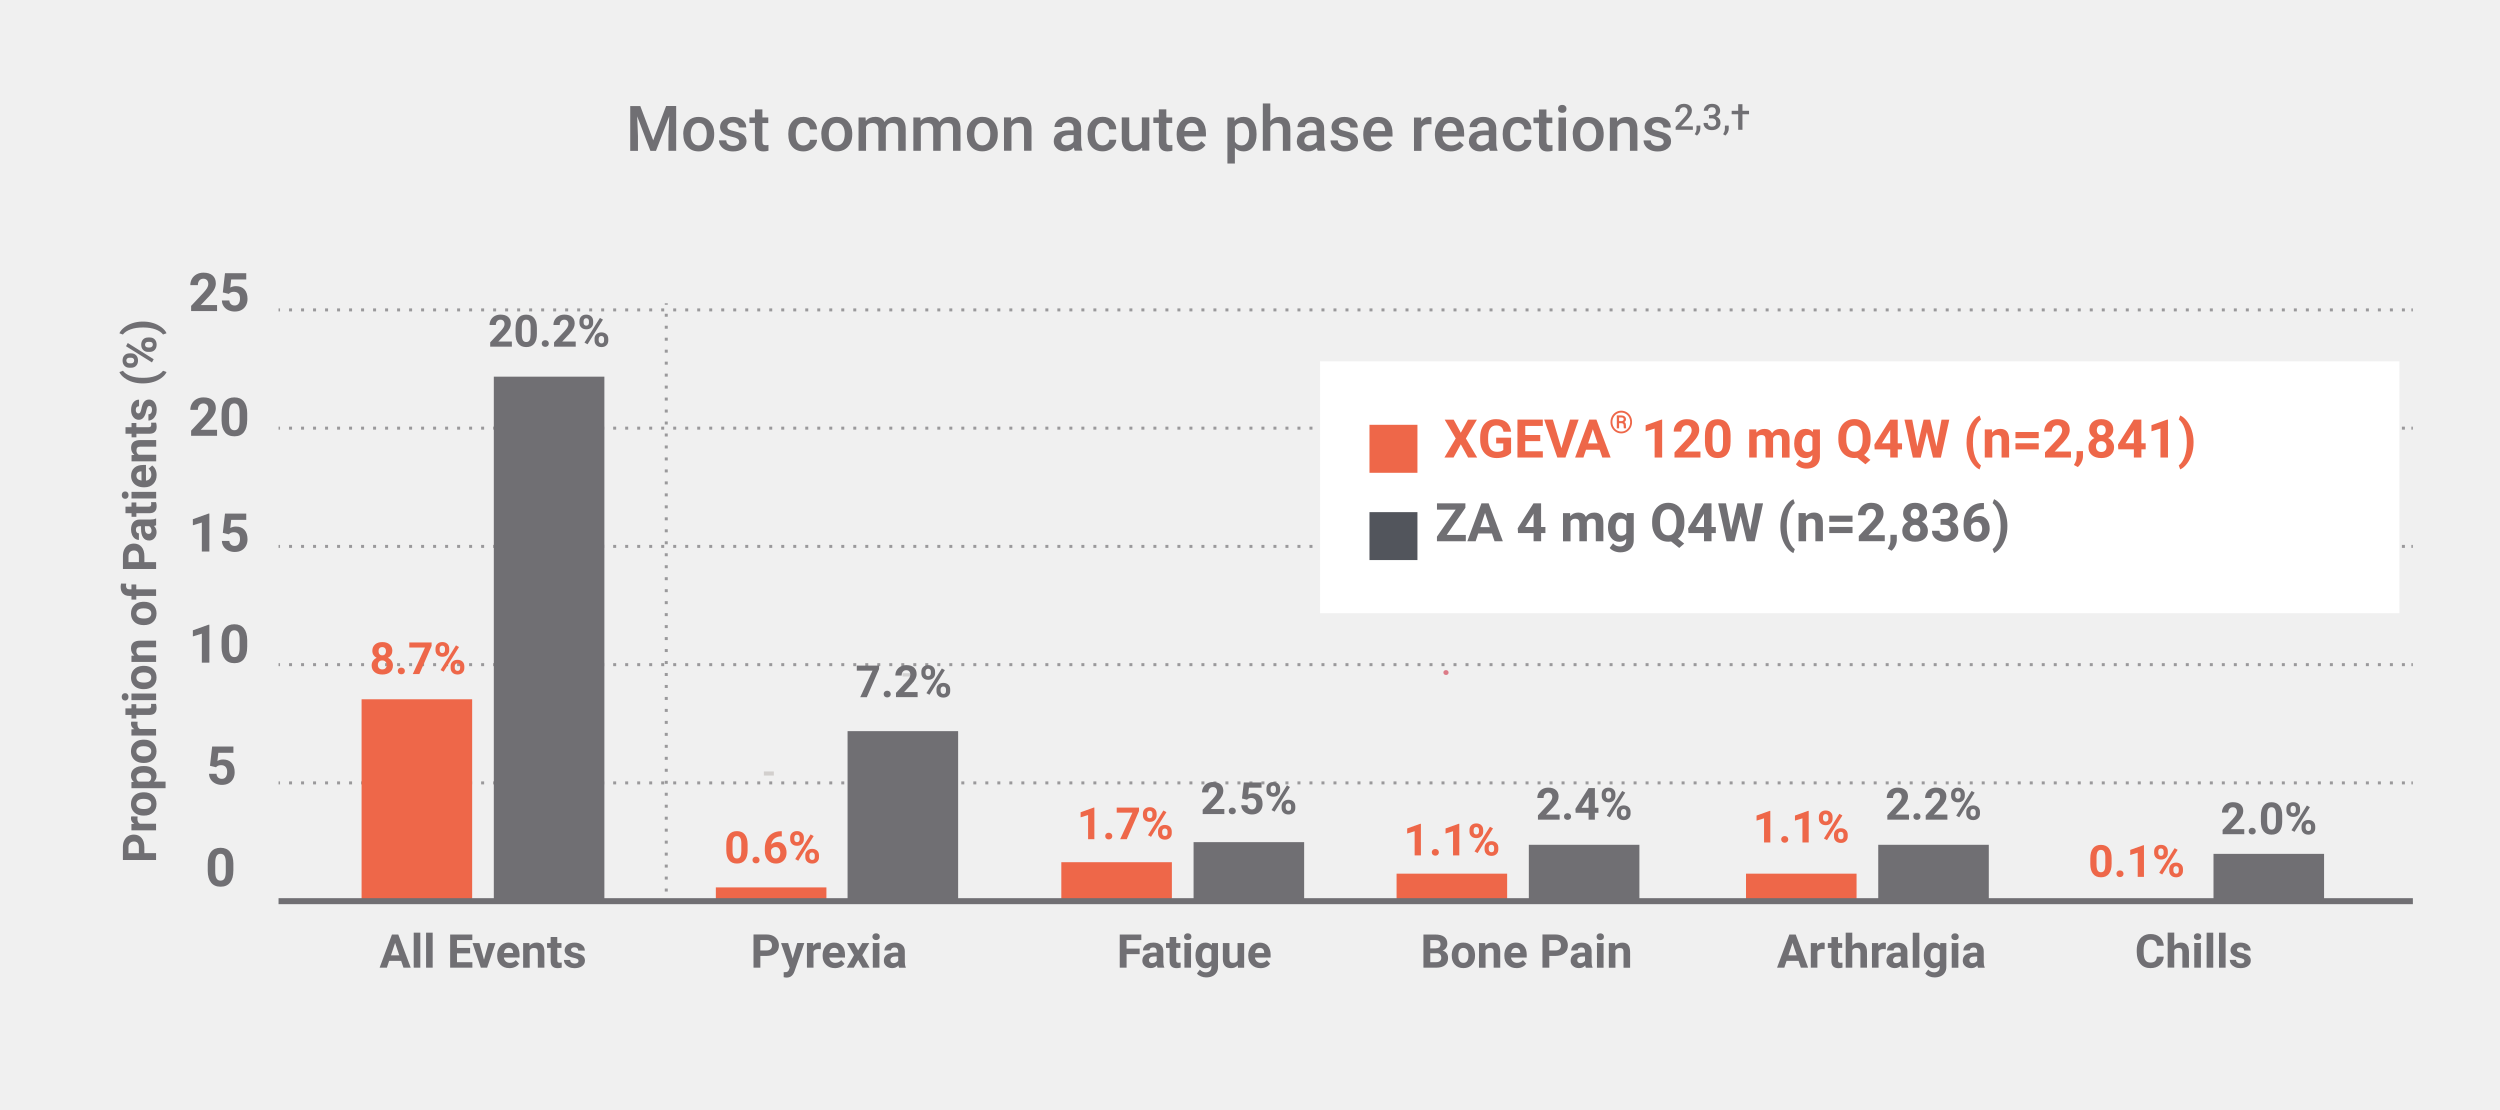 <?xml version="1.0" encoding="UTF-8"?><svg id="Layer_1" xmlns="http://www.w3.org/2000/svg" xmlns:xlink="http://www.w3.org/1999/xlink" viewBox="0 0 833 370"><defs><style>.cls-1{fill:#f0f0f0;}.cls-2{clip-path:url(#clippath-11);}.cls-3{fill:#fff;}.cls-4{fill:#d2cfcd;}.cls-5{clip-path:url(#clippath-2);}.cls-6{clip-path:url(#clippath-13);}.cls-7{fill:#52555c;}.cls-8{clip-path:url(#clippath-15);}.cls-9{clip-path:url(#clippath-6);}.cls-10{fill:#ee6749;}.cls-11{stroke-dasharray:0 0 1 3;}.cls-11,.cls-12,.cls-13,.cls-14,.cls-15{fill:none;}.cls-11,.cls-12,.cls-13,.cls-15{stroke-miterlimit:10;}.cls-11,.cls-12,.cls-15{stroke:#9a999b;}.cls-16{clip-path:url(#clippath-7);}.cls-17{fill:#706f73;}.cls-18{clip-path:url(#clippath-1);}.cls-19{clip-path:url(#clippath-4);}.cls-12{stroke-dasharray:0 0 1 2.99;}.cls-20{clip-path:url(#clippath-12);}.cls-21{fill:#dc7b87;}.cls-13{stroke:#706f73;stroke-width:2px;}.cls-22{clip-path:url(#clippath-9);}.cls-23{clip-path:url(#clippath);}.cls-24{clip-path:url(#clippath-3);}.cls-25{clip-path:url(#clippath-8);}.cls-26{clip-path:url(#clippath-14);}.cls-27{clip-path:url(#clippath-5);}.cls-28{clip-path:url(#clippath-10);}.cls-29{fill:#d2d2d2;}</style><clipPath id="clippath"><rect class="cls-14" width="833" height="370"/></clipPath><clipPath id="clippath-1"><rect class="cls-14" x="282.41" y="243.62" width="36.84" height="56.64"/></clipPath><clipPath id="clippath-2"><rect class="cls-14" x="238.52" y="295.69" width="36.84" height="4.58"/></clipPath><clipPath id="clippath-3"><rect class="cls-14" x="164.54" y="125.5" width="36.84" height="174.77"/></clipPath><clipPath id="clippath-4"><rect class="cls-14" x="120.48" y="233" width="36.84" height="67.26"/></clipPath><clipPath id="clippath-5"><rect class="cls-14" x="397.7" y="280.59" width="36.84" height="19.68"/></clipPath><clipPath id="clippath-6"><rect class="cls-14" x="353.63" y="287.29" width="36.84" height="12.98"/></clipPath><clipPath id="clippath-7"><rect class="cls-14" x="509.41" y="281.48" width="36.84" height="18.79"/></clipPath><clipPath id="clippath-8"><rect class="cls-14" x="465.34" y="291.11" width="36.84" height="9.16"/></clipPath><clipPath id="clippath-9"><rect class="cls-14" x="625.83" y="281.48" width="36.84" height="18.79"/></clipPath><clipPath id="clippath-10"><rect class="cls-14" x="581.77" y="291.1" width="36.84" height="9.16"/></clipPath><clipPath id="clippath-11"><rect class="cls-14" x="737.54" y="284.51" width="36.84" height="15.76"/></clipPath><clipPath id="clippath-12"><rect class="cls-14" x="693.47" y="299.71" width="36.84" height=".55"/></clipPath><clipPath id="clippath-13"><rect class="cls-14" x="439.84" y="120.4" width="359.64" height="83.92"/></clipPath><clipPath id="clippath-14"><rect class="cls-14" x="456.31" y="170.64" width="15.98" height="15.98"/></clipPath><clipPath id="clippath-15"><rect class="cls-14" x="456.31" y="141.55" width="15.98" height="15.98"/></clipPath></defs><g class="cls-23"><path class="cls-1" d="M0,0H833V370H0V0Z"/></g><path class="cls-15" d="M92.81,260.86h.5"/><path class="cls-11" d="M96.31,260.86H801.97"/><path class="cls-15" d="M803.47,260.86h.5M92.81,221.46h.5"/><path class="cls-11" d="M96.31,221.46H801.97"/><path class="cls-15" d="M803.47,221.46h.5M92.81,182.06h.5"/><path class="cls-11" d="M96.31,182.06H801.97"/><path class="cls-15" d="M803.47,182.06h.5M92.81,103.26h.5"/><path class="cls-11" d="M96.31,103.26H801.97"/><path class="cls-15" d="M803.47,103.26h.5m-581.97-2.21v.5"/><path class="cls-12" d="M222,104.54v193.73"/><path class="cls-15" d="M222,299.77v.5M92.81,142.66h.5"/><path class="cls-11" d="M96.31,142.66H801.97"/><path class="cls-15" d="M803.47,142.66h.5"/><path class="cls-17" d="M72.33,103.64h-8.65v-1.72l4.08-4.35c.56-.61,.98-1.15,1.24-1.6,.27-.46,.4-.89,.4-1.3,0-.56-.14-1-.43-1.32s-.69-.48-1.21-.48c-.57,0-1.01,.2-1.34,.59-.33,.39-.49,.9-.49,1.54h-2.52c0-.77,.18-1.47,.55-2.11s.89-1.13,1.56-1.5c.67-.36,1.43-.54,2.28-.54,1.3,0,2.31,.31,3.03,.94,.72,.62,1.08,1.51,1.08,2.65,0,.62-.16,1.26-.49,1.91s-.88,1.4-1.66,2.26l-2.87,3.03h5.43v2.02Z"/><path class="cls-17" d="M74.24,97.44l.73-6.42h7.08v2.09h-5.02l-.31,2.71c.6-.32,1.23-.48,1.9-.48,1.2,0,2.15,.37,2.83,1.12,.68,.75,1.02,1.79,1.02,3.13,0,.82-.17,1.54-.52,2.19-.34,.64-.84,1.14-1.48,1.5-.64,.36-1.4,.53-2.27,.53-.76,0-1.47-.16-2.12-.46-.65-.31-1.17-.75-1.55-1.31s-.58-1.2-.6-1.92h2.48c.05,.53,.24,.93,.55,1.23,.31,.29,.73,.44,1.24,.44,.57,0,1-.2,1.31-.61,.31-.41,.46-.98,.46-1.73s-.18-1.27-.53-1.65c-.35-.38-.85-.57-1.5-.57-.6,0-1.08,.16-1.45,.47l-.24,.23-1.99-.49Z"/><path class="cls-17" d="M72.33,145.2h-8.65v-1.72l4.08-4.35c.56-.61,.98-1.15,1.24-1.6,.27-.46,.4-.89,.4-1.3,0-.56-.14-1-.43-1.32s-.69-.48-1.21-.48c-.57,0-1.01,.2-1.34,.59-.33,.39-.49,.9-.49,1.54h-2.52c0-.77,.18-1.47,.55-2.11s.89-1.13,1.56-1.5c.67-.36,1.43-.54,2.28-.54,1.3,0,2.31,.31,3.03,.94,.72,.62,1.08,1.51,1.08,2.65,0,.62-.16,1.26-.49,1.91s-.88,1.4-1.66,2.26l-2.87,3.03h5.43v2.02Z"/><path class="cls-17" d="M82.36,139.98c0,1.75-.36,3.08-1.08,4.01s-1.78,1.39-3.17,1.39-2.43-.45-3.16-1.36c-.73-.91-1.1-2.21-1.12-3.9v-2.32c0-1.76,.37-3.1,1.1-4.02,.73-.91,1.78-1.37,3.16-1.37s2.43,.45,3.16,1.36c.73,.9,1.1,2.2,1.12,3.9v2.32Zm-2.51-2.55c0-1.05-.14-1.81-.43-2.29-.29-.48-.73-.72-1.34-.72s-1.02,.23-1.31,.68c-.28,.45-.43,1.16-.45,2.13v3.07c0,1.03,.14,1.79,.42,2.3,.28,.5,.73,.75,1.35,.75s1.05-.24,1.33-.72,.41-1.21,.42-2.21v-3Z"/><path class="cls-17" d="M69.76,183.76h-2.51v-9.66l-2.99,.93v-2.04l5.23-1.87h.27v12.64Z"/><path class="cls-17" d="M74.24,177.55l.73-6.42h7.08v2.09h-5.02l-.31,2.71c.6-.32,1.23-.48,1.9-.48,1.2,0,2.15,.37,2.83,1.12,.68,.75,1.02,1.79,1.02,3.13,0,.82-.17,1.54-.52,2.19-.34,.64-.84,1.14-1.48,1.5-.64,.36-1.4,.53-2.27,.53-.76,0-1.47-.16-2.12-.46-.65-.31-1.17-.75-1.55-1.31s-.58-1.2-.6-1.92h2.48c.05,.53,.24,.93,.55,1.23,.31,.29,.73,.44,1.24,.44,.57,0,1-.2,1.31-.61,.31-.41,.46-.98,.46-1.73s-.18-1.27-.53-1.65c-.35-.38-.85-.57-1.5-.57-.6,0-1.08,.16-1.45,.47l-.24,.23-1.99-.49Z"/><path class="cls-17" d="M69.76,220.79h-2.51v-9.66l-2.99,.93v-2.04l5.23-1.87h.27v12.64Z"/><path class="cls-17" d="M82.36,215.57c0,1.75-.36,3.08-1.08,4.01s-1.78,1.39-3.17,1.39-2.43-.45-3.16-1.36c-.73-.91-1.1-2.21-1.12-3.9v-2.32c0-1.76,.37-3.1,1.1-4.02,.73-.91,1.78-1.37,3.16-1.37s2.43,.45,3.16,1.36c.73,.9,1.1,2.2,1.12,3.9v2.32Zm-2.51-2.55c0-1.05-.14-1.81-.43-2.29-.29-.48-.73-.72-1.34-.72s-1.02,.23-1.31,.68c-.28,.45-.43,1.16-.45,2.13v3.07c0,1.03,.14,1.79,.42,2.3,.28,.5,.73,.75,1.35,.75s1.05-.24,1.33-.72,.41-1.21,.42-2.21v-3Z"/><path class="cls-17" d="M69.96,255.16l.73-6.42h7.08v2.09h-5.02l-.31,2.71c.6-.32,1.23-.48,1.9-.48,1.2,0,2.15,.37,2.83,1.12,.68,.75,1.02,1.79,1.02,3.13,0,.82-.17,1.54-.52,2.19-.34,.64-.84,1.14-1.48,1.5-.64,.36-1.4,.53-2.27,.53-.76,0-1.47-.16-2.12-.46-.65-.31-1.17-.75-1.55-1.31s-.58-1.2-.6-1.92h2.48c.05,.53,.24,.93,.55,1.23,.31,.29,.73,.44,1.24,.44,.57,0,1-.2,1.31-.61,.31-.41,.46-.98,.46-1.73s-.18-1.27-.53-1.65c-.35-.38-.85-.57-1.5-.57-.6,0-1.08,.16-1.45,.47l-.24,.23-1.99-.49Z"/><path class="cls-17" d="M77.75,290.05c0,1.75-.36,3.08-1.08,4.01s-1.78,1.39-3.17,1.39-2.43-.45-3.16-1.36c-.73-.91-1.1-2.21-1.12-3.9v-2.32c0-1.76,.37-3.1,1.1-4.02,.73-.91,1.78-1.37,3.16-1.37s2.43,.45,3.16,1.36c.73,.9,1.1,2.2,1.12,3.9v2.32Zm-2.51-2.55c0-1.05-.14-1.81-.43-2.29-.29-.48-.73-.72-1.34-.72s-1.02,.23-1.31,.68c-.28,.45-.43,1.16-.45,2.13v3.07c0,1.03,.14,1.79,.42,2.3,.28,.5,.73,.75,1.35,.75s1.05-.24,1.33-.72,.41-1.21,.42-2.21v-3Z"/><path class="cls-17" d="M48.11,284.27h3.89v2.28h-11.05v-4.31c0-.83,.15-1.56,.45-2.19,.3-.63,.73-1.11,1.29-1.45,.56-.34,1.2-.51,1.91-.51,1.08,0,1.94,.37,2.56,1.11,.62,.74,.94,1.77,.94,3.08v1.99Zm-1.84,0v-2.03c0-.6-.14-1.06-.42-1.38-.28-.32-.69-.47-1.21-.47s-.98,.16-1.31,.48c-.33,.32-.51,.76-.52,1.32v2.09h3.47Zm-.42-12.22c-.04,.3-.06,.56-.06,.79,0,.83,.28,1.37,.84,1.63h5.37v2.19h-8.21v-2.07l.98-.06c-.75-.44-1.13-1.05-1.13-1.83,0-.24,.03-.47,.1-.68l2.11,.03Zm1.97-.29c-.82,0-1.54-.16-2.18-.47-.62-.29-1.13-.77-1.48-1.35-.35-.59-.52-1.27-.52-2.05,0-1.11,.34-2.01,1.02-2.71,.68-.7,1.6-1.09,2.76-1.17l.56-.02c1.26,0,2.27,.35,3.03,1.06,.76,.7,1.14,1.65,1.14,2.83s-.38,2.13-1.14,2.83c-.76,.71-1.79,1.06-3.1,1.06h-.1Zm.16-2.19c.78,0,1.38-.15,1.79-.44,.41-.29,.62-.71,.62-1.26s-.2-.95-.61-1.24c-.41-.3-1.06-.45-1.95-.45-.76,0-1.36,.15-1.77,.45-.42,.3-.63,.72-.63,1.26s.21,.95,.63,1.24c.42,.29,1.06,.44,1.94,.44h0Zm0-14.33c1.27,0,2.28,.29,3.04,.86,.76,.57,1.14,1.35,1.14,2.33,0,.83-.29,1.5-.86,2.01h3.87v2.19h-11.37v-2.03l.8-.08c-.64-.53-.96-1.22-.96-2.08,0-1.01,.37-1.8,1.12-2.36,.75-.56,1.78-.84,3.1-.84h.11Zm-.16,2.19c-.76,0-1.35,.14-1.77,.41-.42,.27-.62,.66-.62,1.18,0,.69,.26,1.16,.79,1.42h3.36c.54-.27,.81-.75,.81-1.44,0-1.05-.86-1.57-2.57-1.57Zm0-3.21c-.82,0-1.54-.16-2.18-.47-.62-.29-1.13-.77-1.48-1.35-.35-.59-.52-1.27-.52-2.05,0-1.11,.34-2.01,1.02-2.71,.68-.7,1.6-1.09,2.76-1.17l.56-.02c1.26,0,2.27,.35,3.03,1.06,.76,.7,1.14,1.65,1.14,2.83s-.38,2.13-1.14,2.83c-.76,.7-1.79,1.06-3.1,1.06h-.1Zm.16-2.19c.78,0,1.38-.15,1.79-.44,.41-.29,.62-.71,.62-1.26s-.2-.94-.61-1.24c-.41-.3-1.06-.45-1.95-.45-.76,0-1.36,.15-1.77,.45-.42,.3-.63,.72-.63,1.26s.21,.95,.63,1.24c.42,.29,1.06,.44,1.94,.44h0Zm-2.13-11.55c-.04,.3-.06,.56-.06,.79,0,.83,.28,1.37,.84,1.63h5.37v2.19h-8.21v-2.07l.98-.06c-.75-.44-1.13-1.05-1.13-1.83,0-.24,.03-.47,.1-.68l2.11,.03Zm-4.07-4.45h2.02v-1.4h1.61v1.4h4.1c.3,0,.52-.06,.65-.17,.13-.12,.2-.34,.2-.67,0-.24-.02-.46-.05-.65h1.66c.13,.43,.2,.87,.2,1.33,0,1.54-.78,2.32-2.33,2.35h-4.42v1.2h-1.61v-1.2h-2.02v-2.19Zm10.23-4.94v2.2h-8.21v-2.2h8.21Zm-10.33,2.33c-.33,0-.6-.11-.81-.33s-.32-.52-.32-.9,.11-.67,.32-.9c.21-.22,.48-.33,.81-.33s.61,.11,.82,.34c.21,.23,.32,.52,.32,.89s-.11,.67-.32,.89c-.21,.22-.51,.35-.82,.34h0Zm6.15-3.79c-.82,0-1.54-.16-2.18-.47-.62-.29-1.13-.77-1.48-1.35-.35-.59-.52-1.27-.52-2.05,0-1.11,.34-2.01,1.02-2.71,.68-.7,1.6-1.09,2.76-1.17l.56-.02c1.26,0,2.27,.35,3.03,1.05,.76,.7,1.14,1.65,1.14,2.83s-.38,2.13-1.14,2.83c-.76,.7-1.79,1.06-3.1,1.06h-.1Zm.16-2.19c.78,0,1.38-.15,1.79-.44,.41-.29,.62-.71,.62-1.26s-.2-.94-.61-1.24c-.41-.3-1.06-.45-1.95-.45-.76,0-1.36,.15-1.77,.45-.42,.3-.63,.72-.63,1.26s.21,.95,.63,1.24c.42,.29,1.06,.44,1.94,.44h0Zm-4.19-8.95l.95-.07c-.73-.59-1.1-1.37-1.1-2.36,0-.87,.26-1.52,.77-1.94,.51-.43,1.27-.64,2.29-.65h5.3v2.19h-5.25c-.47,0-.8,.1-1.01,.3-.21,.2-.32,.54-.32,1.01,0,.62,.26,1.08,.79,1.39h5.79v2.19h-8.21v-2.06Zm4.03-10.21c-.82,0-1.54-.16-2.18-.47-.62-.29-1.13-.77-1.48-1.35-.35-.59-.52-1.27-.52-2.05,0-1.11,.34-2.01,1.02-2.71,.68-.7,1.6-1.09,2.76-1.17l.56-.02c1.26,0,2.27,.35,3.03,1.06,.76,.7,1.14,1.65,1.14,2.83s-.38,2.13-1.14,2.83c-.76,.71-1.79,1.06-3.1,1.06h-.1Zm.16-2.19c.78,0,1.38-.15,1.79-.44,.41-.29,.62-.71,.62-1.26s-.2-.94-.61-1.24c-.41-.3-1.06-.45-1.95-.45-.76,0-1.36,.15-1.77,.45-.42,.3-.63,.72-.63,1.26s.21,.95,.63,1.24c.42,.29,1.06,.44,1.94,.44h0Zm4.02-7.53h-6.6v1.22h-1.61v-1.22h-.7c-.92,0-1.64-.27-2.14-.79-.51-.53-.76-1.27-.76-2.22,0-.3,.05-.68,.15-1.11l1.7,.02c-.05,.22-.07,.44-.07,.67,0,.82,.39,1.24,1.16,1.24h.66v-1.63h1.61v1.63h6.6v2.2Zm-3.89-11.26h3.89v2.28h-11.05v-4.31c0-.83,.15-1.56,.45-2.19,.3-.63,.73-1.11,1.29-1.45,.56-.34,1.2-.51,1.91-.51,1.08,0,1.94,.37,2.56,1.11,.62,.74,.94,1.77,.94,3.08v1.99Zm-1.84,0v-2.03c0-.6-.14-1.06-.42-1.38-.28-.32-.69-.47-1.21-.47s-.98,.16-1.31,.48c-.33,.32-.51,.76-.52,1.32v2.09h3.47Zm5.74-12.28c-.23,.11-.48,.19-.74,.22,.59,.53,.89,1.22,.89,2.07,0,.8-.23,1.47-.7,2-.44,.52-1.08,.81-1.76,.79-.87,0-1.54-.32-2-.97-.46-.65-.7-1.58-.71-2.8v-1.01h-.47c-.38,0-.68,.1-.91,.29-.23,.19-.34,.5-.34,.92,0,.37,.09,.66,.27,.87,.18,.21,.42,.31,.73,.31v2.19c-.48,0-.92-.15-1.32-.44-.4-.29-.72-.71-.95-1.24-.23-.54-.35-1.14-.35-1.81,0-1.01,.25-1.81,.76-2.41,.51-.59,1.22-.89,2.14-.89h3.56c.78,0,1.37-.11,1.77-.33h.13v2.22Zm-1.52,1.81c0-.32-.07-.62-.22-.9-.13-.26-.33-.47-.58-.61h-1.41v.82c0,1.1,.38,1.68,1.14,1.75h.13c.26,.02,.5-.09,.67-.28,.18-.19,.27-.46,.27-.79h0Zm-8.7-8.01h2.02v-1.4h1.61v1.4h4.1c.3,0,.52-.06,.65-.18,.13-.12,.2-.34,.2-.67,0-.24-.02-.46-.05-.65h1.66c.13,.43,.2,.87,.2,1.33,0,1.54-.78,2.32-2.33,2.35h-4.42v1.2h-1.61v-1.2h-2.02v-2.19Zm10.23-4.94v2.2h-8.21v-2.2h8.21Zm-10.33,2.33c-.33,0-.6-.11-.81-.33s-.32-.52-.32-.9,.11-.67,.32-.9c.21-.22,.48-.33,.81-.33s.61,.11,.82,.34c.21,.22,.32,.52,.32,.89s-.11,.67-.32,.89c-.21,.23-.51,.35-.82,.34Zm10.49-7.92c0,1.2-.37,2.18-1.11,2.94-.74,.76-1.72,1.14-2.95,1.14h-.21c-.83,0-1.56-.16-2.21-.48-.62-.29-1.15-.77-1.5-1.35-.35-.58-.53-1.25-.53-2,0-1.12,.35-2.01,1.06-2.65,.71-.65,1.71-.97,3.01-.97h.89v5.23c.54-.07,.97-.29,1.29-.64,.32-.36,.49-.81,.49-1.35,0-.84-.31-1.51-.92-1.98l1.21-1.08c.47,.33,.83,.77,1.09,1.34,.26,.56,.39,1.18,.39,1.87h0Zm-6.74,.25c0,.44,.15,.79,.44,1.06,.29,.27,.71,.44,1.26,.52v-3.05h-.17c-.49,.01-.86,.14-1.13,.39s-.4,.61-.4,1.08h0Zm-1.62-6.89l.95-.07c-.73-.59-1.1-1.37-1.1-2.36,0-.87,.26-1.52,.77-1.94,.51-.43,1.27-.64,2.29-.65h5.3v2.19h-5.25c-.47,0-.8,.1-1.01,.3-.21,.2-.32,.54-.32,1.01,0,.62,.26,1.08,.79,1.39h5.79v2.19h-8.21v-2.06Zm-2.02-9.31h2.02v-1.4h1.61v1.4h4.1c.3,0,.52-.06,.65-.18,.13-.12,.2-.34,.2-.67,0-.24-.02-.46-.05-.65h1.66c.13,.43,.2,.87,.2,1.33,0,1.54-.78,2.32-2.33,2.35h-4.42v1.2h-1.61v-1.2h-2.02v-2.19Zm7.96-7.07c-.27,0-.48,.13-.63,.4-.15,.27-.29,.69-.41,1.28-.41,1.95-1.24,2.93-2.49,2.93-.73,0-1.34-.3-1.83-.91-.49-.6-.73-1.4-.73-2.37,0-1.04,.24-1.88,.74-2.5,.49-.62,1.13-.94,1.91-.94v2.19c-.31,0-.57,.1-.78,.3-.2,.2-.31,.52-.31,.95,0,.37,.08,.66,.25,.86,.15,.2,.39,.31,.64,.3,.24,0,.44-.11,.59-.34,.15-.23,.28-.62,.39-1.17,.09-.47,.21-.93,.37-1.38,.42-1.16,1.16-1.74,2.21-1.74,.75,0,1.36,.32,1.82,.96,.46,.64,.7,1.47,.7,2.49,0,.69-.12,1.3-.37,1.83-.25,.53-.58,.95-1.01,1.26-.4,.3-.89,.45-1.38,.46v-2.08c.39-.02,.69-.16,.89-.43,.21-.27,.31-.63,.31-1.08,0-.42-.08-.74-.24-.95-.14-.21-.38-.33-.63-.32h0Zm-2.22-7.51c-1.16,0-2.26-.16-3.31-.46-1-.29-1.94-.75-2.78-1.37-.81-.6-1.37-1.26-1.68-1.96l1.18-.43c.55,.74,1.39,1.32,2.53,1.73,1.14,.42,2.48,.62,4.01,.62h.24c1.53,0,2.87-.2,4.02-.61,1.15-.41,2.01-.99,2.57-1.74l1.16,.43c-.31,.69-.85,1.33-1.64,1.92-.81,.61-1.73,1.07-2.7,1.36-1.02,.31-2.09,.48-3.2,.5h-.4Zm-4.43-5.23c-.68,0-1.23-.22-1.65-.66-.42-.44-.63-1.02-.63-1.73s.21-1.31,.63-1.74c.42-.44,.98-.66,1.7-.66h.55c.68,0,1.23,.22,1.65,.66,.42,.44,.62,1.02,.62,1.73s-.21,1.3-.63,1.74c-.42,.44-.98,.66-1.69,.66h-.54Zm.58-1.46c.3,0,.55-.09,.73-.26,.18-.17,.28-.4,.28-.69s-.09-.51-.28-.68c-.19-.17-.44-.25-.75-.25h-.56c-.3,0-.55,.08-.74,.25-.19,.17-.28,.4-.28,.69,0,.25,.09,.5,.28,.68,.18,.17,.44,.26,.77,.26h.55Zm5.63-3.82c-.68,0-1.23-.22-1.65-.67-.42-.44-.63-1.02-.63-1.73s.21-1.3,.62-1.74c.41-.44,.98-.66,1.7-.66h.55c.68,0,1.23,.22,1.64,.65,.42,.44,.63,1.02,.63,1.74s-.21,1.31-.63,1.75c-.42,.44-.98,.66-1.67,.66h-.56Zm.59-1.46c.28,0,.52-.09,.71-.27,.19-.17,.3-.42,.3-.68,0-.62-.34-.93-1.02-.93h-.58c-.3,0-.55,.09-.73,.26s-.28,.4-.28,.68,.09,.51,.28,.68,.44,.26,.76,.26h.57Zm1.29,3.9l-.58,1.07-8.64-5.4,.58-1.07,8.64,5.4Zm-3.49-12.54c1.14,0,2.24,.16,3.3,.49,1.01,.3,1.96,.79,2.8,1.42,.81,.62,1.37,1.28,1.67,1.98l-1.16,.42c-.54-.72-1.38-1.28-2.5-1.7-1.13-.41-2.43-.63-3.89-.64h-.4c-1.51,0-2.85,.21-4,.62-1.15,.41-2.02,.99-2.6,1.73l-1.16-.42c.3-.69,.84-1.34,1.62-1.95s1.7-1.08,2.74-1.42c1.05-.34,2.14-.51,3.24-.53h.34Z"/><path class="cls-4" d="M257.84,258.42h-3.32v-1.37h3.32v1.37Z"/><path class="cls-29" d="M303.36,225.41h-2.63v-1.09h2.63v1.09Z"/><path class="cls-21" d="M480.93,224.1c0-.24,.08-.44,.25-.59,.16-.15,.37-.23,.62-.23s.46,.08,.62,.23,.25,.35,.25,.59-.08,.43-.24,.58c-.16,.15-.37,.22-.62,.22s-.46-.08-.62-.22c-.16-.15-.24-.34-.24-.58Z"/><g class="cls-18"><path class="cls-17" d="M282.41,243.62h36.84v56.64h-36.84v-56.64Z"/></g><g class="cls-5"><path class="cls-10" d="M238.52,295.69h36.84v4.58h-36.84v-4.58Z"/></g><g class="cls-24"><path class="cls-17" d="M164.54,125.5h36.84v174.77h-36.84V125.5Z"/></g><g class="cls-19"><path class="cls-10" d="M120.48,233h36.84v67.26h-36.84v-67.26Z"/></g><g class="cls-27"><path class="cls-17" d="M397.7,280.59h36.84v19.68h-36.84v-19.68Z"/></g><g class="cls-9"><path class="cls-10" d="M353.63,287.29h36.84v12.98h-36.84v-12.98Z"/></g><g class="cls-16"><path class="cls-17" d="M509.41,281.48h36.84v18.79h-36.84v-18.79Z"/></g><g class="cls-25"><path class="cls-10" d="M465.34,291.11h36.84v9.16h-36.84v-9.16Z"/></g><path class="cls-10" d="M130.71,216.87c0,.51-.13,.96-.38,1.36-.26,.39-.61,.71-1.06,.95,.51,.25,.92,.58,1.21,1.02,.3,.43,.45,.94,.45,1.52,0,.94-.32,1.67-.95,2.22-.64,.54-1.5,.81-2.59,.81s-1.96-.27-2.6-.82c-.64-.54-.96-1.28-.96-2.21,0-.58,.15-1.09,.45-1.52,.3-.43,.7-.77,1.21-1.01-.45-.24-.8-.55-1.05-.95-.25-.4-.38-.85-.38-1.36,0-.9,.3-1.61,.9-2.14,.6-.53,1.41-.8,2.44-.8s1.83,.26,2.43,.79c.6,.53,.9,1.24,.9,2.15Zm-1.87,4.69c0-.46-.13-.82-.4-1.1s-.62-.41-1.07-.41-.8,.14-1.06,.41c-.27,.27-.4,.64-.4,1.1s.13,.81,.39,1.08c.26,.27,.62,.41,1.08,.41s.81-.13,1.07-.4,.39-.63,.39-1.1Zm-.22-4.59c0-.41-.11-.74-.33-.99s-.52-.37-.92-.37-.69,.12-.91,.36-.33,.57-.33,1,.11,.76,.33,1.01c.22,.26,.52,.38,.92,.38s.7-.13,.91-.38c.21-.25,.32-.59,.32-1.01Z"/><path class="cls-10" d="M132.54,223.57c0-.33,.11-.6,.34-.81,.22-.21,.5-.31,.84-.31s.62,.1,.85,.31c.22,.21,.34,.48,.34,.81s-.11,.59-.33,.8c-.22,.21-.51,.31-.85,.31s-.62-.1-.85-.31c-.22-.21-.33-.47-.33-.8Z"/><path class="cls-10" d="M143.8,215.24l-4.07,9.36h-2.2l4.08-8.84h-5.23v-1.68h7.43v1.17Z"/><path class="cls-10" d="M145.11,216.1c0-.65,.21-1.17,.63-1.57,.42-.4,.97-.6,1.65-.6s1.24,.2,1.66,.6,.63,.94,.63,1.62v.52c0,.65-.21,1.17-.63,1.57-.42,.4-.97,.59-1.65,.59s-1.24-.2-1.66-.6c-.42-.4-.63-.93-.63-1.61v-.51Zm1.39,.56c0,.29,.08,.52,.25,.7,.17,.18,.38,.26,.65,.26s.48-.09,.64-.27c.16-.18,.24-.42,.24-.72v-.53c0-.29-.08-.52-.24-.7-.16-.18-.38-.27-.66-.27s-.48,.09-.64,.26c-.16,.18-.25,.42-.25,.73v.53Zm1.31,7.15l-1.02-.55,5.14-8.22,1.02,.55-5.14,8.22Zm2.33-1.79c0-.65,.21-1.17,.64-1.57s.97-.6,1.65-.6,1.24,.2,1.66,.59,.63,.93,.63,1.62v.52c0,.65-.21,1.17-.62,1.57-.41,.4-.97,.6-1.65,.6s-1.25-.2-1.67-.6c-.42-.4-.63-.93-.63-1.59v-.54Zm1.39,.56c0,.27,.09,.49,.26,.68s.39,.28,.65,.28c.59,0,.88-.33,.88-.98v-.55c0-.29-.08-.52-.25-.7-.16-.18-.38-.26-.65-.26s-.49,.09-.65,.26c-.16,.18-.25,.42-.25,.72v.54Z"/><path class="cls-17" d="M170.54,115.5h-7.21v-1.43l3.4-3.63c.47-.51,.81-.96,1.04-1.34s.34-.74,.34-1.08c0-.47-.12-.83-.35-1.1-.24-.27-.57-.4-1.01-.4-.47,0-.84,.16-1.12,.49-.27,.33-.41,.75-.41,1.28h-2.1c0-.64,.15-1.23,.46-1.76,.31-.53,.74-.95,1.3-1.25,.56-.3,1.19-.45,1.9-.45,1.08,0,1.93,.26,2.53,.78,.6,.52,.9,1.25,.9,2.2,0,.52-.13,1.05-.4,1.59s-.73,1.17-1.39,1.89l-2.39,2.52h4.52v1.68Z"/><path class="cls-17" d="M178.9,111.15c0,1.46-.3,2.57-.9,3.34s-1.48,1.16-2.65,1.16-2.02-.38-2.63-1.13c-.61-.76-.92-1.84-.93-3.25v-1.94c0-1.47,.3-2.58,.91-3.35,.61-.76,1.49-1.14,2.63-1.14s2.02,.38,2.63,1.13,.92,1.84,.93,3.25v1.94Zm-2.09-2.13c0-.87-.12-1.51-.36-1.91-.24-.4-.61-.6-1.12-.6s-.85,.19-1.09,.57c-.23,.38-.36,.97-.37,1.78v2.56c0,.86,.12,1.5,.35,1.91,.23,.42,.61,.63,1.12,.63s.88-.2,1.11-.6c.23-.4,.34-1.01,.35-1.84v-2.5Z"/><path class="cls-17" d="M180.5,114.47c0-.33,.11-.6,.34-.81,.22-.21,.5-.31,.84-.31s.62,.1,.85,.31c.22,.21,.34,.48,.34,.81s-.11,.59-.33,.8c-.22,.21-.51,.31-.85,.31s-.62-.1-.85-.31c-.22-.21-.33-.47-.33-.8Z"/><path class="cls-17" d="M191.82,115.5h-7.21v-1.43l3.4-3.63c.47-.51,.81-.96,1.04-1.34s.34-.74,.34-1.08c0-.47-.12-.83-.35-1.1-.24-.27-.57-.4-1.01-.4-.47,0-.84,.16-1.12,.49-.27,.33-.41,.75-.41,1.28h-2.1c0-.64,.15-1.23,.46-1.76,.31-.53,.74-.95,1.3-1.25,.56-.3,1.19-.45,1.9-.45,1.08,0,1.93,.26,2.53,.78,.6,.52,.9,1.25,.9,2.2,0,.52-.13,1.05-.4,1.59s-.73,1.17-1.39,1.89l-2.39,2.52h4.52v1.68Z"/><path class="cls-17" d="M193.07,107c0-.65,.21-1.17,.63-1.57,.42-.4,.97-.6,1.65-.6s1.24,.2,1.66,.6,.63,.94,.63,1.62v.52c0,.65-.21,1.17-.63,1.57-.42,.4-.97,.59-1.65,.59s-1.24-.2-1.66-.6c-.42-.4-.63-.93-.63-1.61v-.51Zm1.39,.56c0,.29,.08,.52,.25,.7,.17,.18,.38,.26,.65,.26s.48-.09,.64-.27c.16-.18,.24-.42,.24-.72v-.53c0-.29-.08-.52-.24-.7-.16-.18-.38-.27-.66-.27s-.48,.09-.64,.26c-.16,.18-.25,.42-.25,.73v.53Zm1.31,7.15l-1.02-.55,5.14-8.22,1.02,.55-5.14,8.22Zm2.33-1.79c0-.65,.21-1.17,.64-1.57s.97-.6,1.65-.6,1.24,.2,1.66,.59,.63,.93,.63,1.62v.52c0,.65-.21,1.17-.62,1.57-.41,.4-.97,.6-1.65,.6s-1.25-.2-1.67-.6c-.42-.4-.63-.93-.63-1.59v-.54Zm1.39,.56c0,.27,.09,.49,.26,.68s.39,.28,.65,.28c.59,0,.88-.33,.88-.98v-.55c0-.29-.08-.52-.25-.7-.16-.18-.38-.26-.65-.26s-.49,.09-.65,.26c-.16,.18-.25,.42-.25,.72v.54Z"/><path class="cls-10" d="M473.45,285.02h-2.09v-8.05l-2.49,.77v-1.7l4.36-1.56h.22v10.54Z"/><path class="cls-10" d="M477.06,284c0-.33,.11-.6,.34-.81,.22-.21,.5-.31,.84-.31s.62,.1,.85,.31c.22,.21,.34,.48,.34,.81s-.11,.59-.33,.8c-.22,.21-.51,.31-.85,.31s-.62-.1-.84-.31c-.22-.21-.33-.47-.33-.8Z"/><path class="cls-10" d="M486.24,285.02h-2.09v-8.05l-2.49,.77v-1.7l4.36-1.56h.22v10.54Z"/><path class="cls-10" d="M489.63,276.53c0-.65,.21-1.17,.63-1.57,.42-.4,.97-.6,1.65-.6s1.24,.2,1.66,.6,.63,.94,.63,1.62v.52c0,.65-.21,1.17-.63,1.57-.42,.4-.97,.59-1.65,.59s-1.24-.2-1.66-.6c-.42-.4-.63-.93-.63-1.61v-.51Zm1.39,.56c0,.29,.08,.52,.25,.7,.17,.18,.38,.26,.65,.26s.48-.09,.64-.27c.16-.18,.24-.42,.24-.72v-.53c0-.29-.08-.52-.24-.7-.16-.18-.38-.27-.66-.27s-.48,.09-.64,.26-.25,.42-.25,.73v.53Zm1.31,7.15l-1.02-.55,5.14-8.22,1.02,.55-5.14,8.22Zm2.33-1.79c0-.65,.21-1.17,.64-1.57s.97-.6,1.65-.6,1.24,.2,1.66,.59c.42,.39,.63,.93,.63,1.62v.52c0,.65-.21,1.17-.62,1.57-.41,.4-.97,.6-1.66,.6s-1.25-.2-1.67-.6c-.42-.4-.63-.93-.63-1.59v-.54Zm1.39,.56c0,.27,.09,.49,.26,.68,.17,.19,.39,.28,.65,.28,.59,0,.88-.33,.88-.98v-.55c0-.29-.08-.52-.25-.7-.16-.18-.38-.26-.65-.26s-.49,.09-.65,.26c-.16,.18-.25,.42-.25,.72v.54Z"/><path class="cls-17" d="M519.65,273.11h-7.21v-1.43l3.4-3.63c.47-.51,.81-.96,1.04-1.34,.22-.38,.34-.74,.34-1.08,0-.47-.12-.83-.35-1.1-.24-.27-.57-.4-1.01-.4-.47,0-.84,.16-1.12,.49-.27,.33-.41,.75-.41,1.28h-2.1c0-.64,.15-1.23,.46-1.76,.31-.53,.74-.95,1.3-1.25,.56-.3,1.19-.45,1.9-.45,1.08,0,1.93,.26,2.53,.78s.9,1.25,.9,2.2c0,.52-.13,1.05-.4,1.59-.27,.54-.73,1.17-1.39,1.89l-2.39,2.52h4.52v1.68Z"/><path class="cls-17" d="M521.12,272.08c0-.33,.11-.6,.34-.81,.22-.21,.5-.31,.84-.31s.62,.1,.85,.31c.22,.21,.34,.48,.34,.81s-.11,.59-.33,.8-.51,.31-.85,.31-.62-.1-.85-.31-.33-.47-.33-.8Z"/><path class="cls-17" d="M531.41,269.15h1.19v1.68h-1.19v2.28h-2.09v-2.28h-4.31l-.09-1.32,4.39-6.93h2.11v6.56Zm-4.42,0h2.33v-3.71l-.14,.24-2.19,3.48Z"/><path class="cls-17" d="M533.69,264.61c0-.65,.21-1.17,.63-1.57s.97-.6,1.65-.6,1.24,.2,1.66,.6,.63,.94,.63,1.62v.52c0,.65-.21,1.17-.63,1.57-.42,.4-.97,.59-1.65,.59s-1.24-.2-1.66-.6c-.42-.4-.63-.93-.63-1.61v-.51Zm1.39,.56c0,.29,.08,.52,.25,.7,.17,.18,.38,.26,.65,.26s.48-.09,.64-.27c.16-.18,.24-.42,.24-.72v-.53c0-.29-.08-.52-.24-.7-.16-.18-.38-.27-.66-.27-.26,0-.48,.09-.64,.26-.16,.18-.25,.42-.25,.73v.53Zm1.32,7.15l-1.02-.55,5.14-8.22,1.02,.55-5.14,8.22Zm2.33-1.79c0-.65,.21-1.17,.64-1.57s.97-.6,1.65-.6,1.24,.2,1.66,.59c.42,.39,.63,.93,.63,1.62v.52c0,.65-.21,1.17-.62,1.57-.41,.4-.97,.6-1.65,.6s-1.25-.2-1.67-.6c-.42-.4-.63-.93-.63-1.59v-.54Zm1.39,.56c0,.27,.09,.49,.26,.68,.17,.19,.39,.28,.65,.28,.59,0,.88-.33,.88-.98v-.55c0-.29-.08-.52-.25-.7s-.38-.26-.65-.26-.49,.09-.65,.26-.25,.42-.25,.72v.54Z"/><path class="cls-10" d="M249.11,283.24c0,1.46-.3,2.57-.9,3.34s-1.48,1.16-2.65,1.16-2.02-.38-2.63-1.13c-.61-.76-.92-1.84-.93-3.25v-1.94c0-1.47,.3-2.58,.91-3.35,.61-.76,1.49-1.14,2.63-1.14s2.02,.38,2.63,1.13,.92,1.84,.93,3.25v1.94Zm-2.09-2.13c0-.87-.12-1.51-.36-1.91-.24-.4-.61-.6-1.12-.6s-.85,.19-1.09,.57c-.23,.38-.36,.97-.37,1.78v2.56c0,.86,.12,1.5,.35,1.91,.23,.42,.61,.63,1.12,.63s.88-.2,1.11-.6c.23-.4,.34-1.01,.35-1.84v-2.5Z"/><path class="cls-10" d="M250.72,286.56c0-.33,.11-.6,.34-.81,.22-.21,.5-.31,.84-.31s.62,.1,.85,.31c.22,.21,.34,.48,.34,.81s-.11,.59-.33,.8c-.22,.21-.51,.31-.85,.31s-.62-.1-.85-.31c-.22-.21-.33-.47-.33-.8Z"/><path class="cls-10" d="M260.49,276.96v1.72h-.2c-.94,.01-1.7,.26-2.28,.74-.58,.48-.92,1.14-1.04,1.99,.56-.57,1.26-.85,2.12-.85,.92,0,1.64,.33,2.18,.98s.81,1.52,.81,2.59c0,.68-.15,1.3-.44,1.86s-.72,.99-1.26,1.29c-.54,.31-1.16,.46-1.84,.46-1.11,0-2-.39-2.68-1.16s-1.02-1.8-1.02-3.09v-.75c0-1.14,.22-2.15,.65-3.02,.43-.88,1.05-1.55,1.86-2.03s1.74-.72,2.81-.73h.35Zm-2.04,5.28c-.34,0-.64,.09-.92,.26-.27,.18-.48,.41-.61,.7v.63c0,.7,.14,1.24,.41,1.63,.27,.39,.66,.59,1.16,.59,.45,0,.81-.18,1.09-.53s.42-.81,.42-1.37-.14-1.03-.42-1.38c-.28-.35-.66-.53-1.13-.53Z"/><path class="cls-10" d="M263.28,279.09c0-.65,.21-1.17,.63-1.57,.42-.4,.97-.6,1.65-.6s1.24,.2,1.66,.6,.63,.94,.63,1.62v.52c0,.65-.21,1.17-.63,1.57-.42,.4-.97,.59-1.65,.59s-1.24-.2-1.66-.6c-.42-.4-.63-.93-.63-1.61v-.51Zm1.39,.56c0,.29,.08,.52,.25,.7,.17,.18,.38,.26,.65,.26s.48-.09,.64-.27c.16-.18,.24-.42,.24-.72v-.53c0-.29-.08-.52-.24-.7-.16-.18-.38-.27-.66-.27s-.48,.09-.64,.26c-.16,.18-.25,.42-.25,.73v.53Zm1.31,7.15l-1.02-.55,5.14-8.22,1.02,.55-5.14,8.22Zm2.33-1.79c0-.65,.21-1.17,.64-1.57s.97-.6,1.65-.6,1.24,.2,1.66,.59,.63,.93,.63,1.62v.52c0,.65-.21,1.17-.62,1.57-.41,.4-.97,.6-1.65,.6s-1.25-.2-1.67-.6c-.42-.4-.63-.93-.63-1.59v-.54Zm1.39,.56c0,.27,.09,.49,.26,.68s.39,.28,.65,.28c.59,0,.88-.33,.88-.98v-.55c0-.29-.08-.52-.25-.7-.16-.18-.38-.26-.65-.26s-.49,.09-.65,.26c-.16,.18-.25,.42-.25,.72v.54Z"/><path class="cls-17" d="M292.9,222.94l-4.07,9.36h-2.2l4.08-8.84h-5.23v-1.68h7.43v1.17Z"/><path class="cls-17" d="M294.43,231.27c0-.33,.11-.6,.34-.81,.22-.21,.5-.31,.84-.31s.62,.1,.85,.31c.22,.21,.34,.48,.34,.81s-.11,.59-.33,.8c-.22,.21-.51,.31-.85,.31s-.62-.1-.84-.31c-.22-.21-.33-.47-.33-.8Z"/><path class="cls-17" d="M305.75,232.29h-7.21v-1.43l3.4-3.63c.47-.51,.81-.96,1.04-1.34,.22-.38,.34-.74,.34-1.08,0-.47-.12-.83-.35-1.1-.24-.27-.57-.4-1.01-.4-.47,0-.84,.16-1.12,.49s-.41,.75-.41,1.28h-2.1c0-.64,.15-1.23,.46-1.76,.31-.53,.74-.95,1.3-1.25s1.19-.45,1.9-.45c1.08,0,1.93,.26,2.53,.78,.6,.52,.9,1.25,.9,2.2,0,.52-.13,1.05-.41,1.59-.27,.54-.73,1.17-1.39,1.89l-2.39,2.52h4.52v1.68Z"/><path class="cls-17" d="M307,223.79c0-.65,.21-1.17,.63-1.57,.42-.4,.97-.6,1.65-.6s1.24,.2,1.66,.6,.63,.94,.63,1.62v.52c0,.65-.21,1.17-.63,1.57-.42,.4-.97,.59-1.65,.59s-1.24-.2-1.66-.6c-.42-.4-.63-.93-.63-1.61v-.51Zm1.39,.56c0,.29,.08,.52,.25,.7,.17,.18,.38,.26,.65,.26s.48-.09,.64-.27c.16-.18,.24-.42,.24-.72v-.53c0-.29-.08-.52-.24-.7-.16-.18-.38-.27-.66-.27s-.48,.09-.64,.26-.25,.42-.25,.73v.53Zm1.31,7.15l-1.02-.55,5.14-8.22,1.02,.55-5.14,8.22Zm2.33-1.79c0-.65,.21-1.17,.64-1.57s.97-.6,1.65-.6,1.24,.2,1.66,.59c.42,.39,.63,.93,.63,1.62v.52c0,.65-.21,1.17-.62,1.57-.41,.4-.97,.6-1.66,.6s-1.25-.2-1.67-.6c-.42-.4-.63-.93-.63-1.59v-.54Zm1.39,.56c0,.27,.09,.49,.26,.68,.17,.19,.39,.28,.65,.28,.59,0,.88-.33,.88-.98v-.55c0-.29-.08-.52-.25-.7-.16-.18-.38-.26-.65-.26s-.49,.09-.65,.26c-.16,.18-.25,.42-.25,.72v.54Z"/><path class="cls-10" d="M364.64,279.62h-2.09v-8.05l-2.49,.77v-1.7l4.36-1.56h.22v10.54Z"/><path class="cls-10" d="M368.25,278.59c0-.33,.11-.6,.34-.81,.22-.21,.5-.31,.84-.31s.62,.1,.85,.31c.22,.21,.34,.48,.34,.81s-.11,.59-.33,.8c-.22,.21-.51,.31-.85,.31s-.62-.1-.85-.31c-.22-.21-.33-.47-.33-.8Z"/><path class="cls-10" d="M379.51,270.26l-4.07,9.36h-2.2l4.08-8.84h-5.23v-1.68h7.43v1.17Z"/><path class="cls-10" d="M380.82,271.12c0-.65,.21-1.17,.63-1.57,.42-.4,.97-.6,1.65-.6s1.24,.2,1.66,.6,.63,.94,.63,1.62v.52c0,.65-.21,1.17-.63,1.57-.42,.4-.97,.59-1.65,.59s-1.24-.2-1.66-.6c-.42-.4-.63-.93-.63-1.61v-.51Zm1.39,.56c0,.29,.08,.52,.25,.7,.17,.18,.38,.26,.65,.26s.48-.09,.64-.27c.16-.18,.24-.42,.24-.72v-.53c0-.29-.08-.52-.24-.7-.16-.18-.38-.27-.66-.27s-.48,.09-.64,.26c-.16,.18-.25,.42-.25,.73v.53Zm1.31,7.15l-1.02-.55,5.14-8.22,1.02,.55-5.14,8.22Zm2.33-1.79c0-.65,.21-1.17,.64-1.57s.97-.6,1.65-.6,1.24,.2,1.66,.59,.63,.93,.63,1.62v.52c0,.65-.21,1.17-.62,1.57-.41,.4-.97,.6-1.65,.6s-1.25-.2-1.67-.6c-.42-.4-.63-.93-.63-1.59v-.54Zm1.39,.56c0,.27,.09,.49,.26,.68s.39,.28,.65,.28c.59,0,.88-.33,.88-.98v-.55c0-.29-.08-.52-.25-.7-.16-.18-.38-.26-.65-.26s-.49,.09-.65,.26c-.16,.18-.25,.42-.25,.72v.54Z"/><path class="cls-17" d="M407.94,271.24h-7.21v-1.43l3.4-3.63c.47-.51,.81-.96,1.04-1.34,.22-.38,.34-.74,.34-1.08,0-.47-.12-.83-.35-1.1-.24-.27-.57-.4-1.01-.4-.47,0-.84,.16-1.12,.49-.27,.33-.41,.75-.41,1.28h-2.1c0-.64,.15-1.23,.46-1.76,.31-.53,.74-.95,1.3-1.25,.56-.3,1.19-.45,1.9-.45,1.08,0,1.93,.26,2.53,.78s.9,1.25,.9,2.2c0,.52-.13,1.05-.4,1.59-.27,.54-.73,1.17-1.39,1.89l-2.39,2.52h4.52v1.68Z"/><path class="cls-17" d="M409.41,270.21c0-.33,.11-.6,.34-.81,.22-.21,.5-.31,.84-.31s.62,.1,.85,.31c.22,.21,.34,.48,.34,.81s-.11,.59-.33,.8-.51,.31-.85,.31-.62-.1-.85-.31-.33-.47-.33-.8Z"/><path class="cls-17" d="M413.83,266.07l.61-5.35h5.9v1.74h-4.18l-.26,2.26c.5-.26,1.02-.4,1.58-.4,1,0,1.79,.31,2.36,.93,.57,.62,.85,1.49,.85,2.61,0,.68-.14,1.29-.43,1.83-.29,.54-.7,.95-1.23,1.25-.53,.3-1.17,.44-1.89,.44-.64,0-1.23-.13-1.77-.39-.54-.26-.97-.62-1.29-1.09-.32-.47-.48-1-.5-1.6h2.07c.04,.44,.2,.78,.46,1.02,.26,.24,.61,.37,1.03,.37,.47,0,.84-.17,1.09-.51,.26-.34,.38-.82,.38-1.44s-.15-1.06-.44-1.37c-.29-.32-.71-.48-1.25-.48-.5,0-.9,.13-1.21,.39l-.2,.19-1.66-.41Z"/><path class="cls-17" d="M421.98,262.74c0-.65,.21-1.17,.63-1.57s.97-.6,1.65-.6,1.24,.2,1.66,.6,.63,.94,.63,1.62v.52c0,.65-.21,1.17-.63,1.57-.42,.4-.97,.59-1.65,.59s-1.24-.2-1.66-.6c-.42-.4-.63-.93-.63-1.61v-.51Zm1.39,.56c0,.29,.08,.52,.25,.7,.17,.18,.38,.26,.65,.26s.48-.09,.64-.27c.16-.18,.24-.42,.24-.72v-.53c0-.29-.08-.52-.24-.7-.16-.18-.38-.27-.66-.27-.26,0-.48,.09-.64,.26-.16,.18-.25,.42-.25,.73v.53Zm1.32,7.15l-1.02-.55,5.14-8.22,1.02,.55-5.14,8.22Zm2.33-1.79c0-.65,.21-1.17,.64-1.57s.97-.6,1.65-.6,1.24,.2,1.66,.59c.42,.39,.63,.93,.63,1.62v.52c0,.65-.21,1.17-.62,1.57-.41,.4-.97,.6-1.65,.6s-1.25-.2-1.67-.6c-.42-.4-.63-.93-.63-1.59v-.54Zm1.39,.56c0,.27,.09,.49,.26,.68,.17,.19,.39,.28,.65,.28,.59,0,.88-.33,.88-.98v-.55c0-.29-.08-.52-.25-.7s-.38-.26-.65-.26-.49,.09-.65,.26-.25,.42-.25,.72v.54Z"/><g class="cls-22"><path class="cls-17" d="M625.83,281.48h36.84v18.79h-36.84v-18.79Z"/></g><g class="cls-28"><path class="cls-10" d="M581.77,291.1h36.84v9.16h-36.84v-9.16Z"/></g><g class="cls-2"><path class="cls-17" d="M737.54,284.51h36.84v15.76h-36.84v-15.76Z"/></g><g class="cls-20"><path class="cls-10" d="M693.47,299.71h36.84v.55h-36.84v-.55Z"/></g><path class="cls-10" d="M703.59,287.82c0,1.46-.3,2.57-.9,3.34-.6,.77-1.48,1.16-2.64,1.16s-2.02-.38-2.63-1.13c-.61-.76-.92-1.84-.93-3.25v-1.94c0-1.47,.3-2.58,.91-3.35,.61-.76,1.49-1.14,2.63-1.14s2.02,.38,2.63,1.13c.61,.75,.92,1.84,.93,3.25v1.94Zm-2.09-2.13c0-.87-.12-1.51-.36-1.91-.24-.4-.61-.6-1.12-.6s-.85,.19-1.09,.57c-.23,.38-.36,.97-.37,1.78v2.56c0,.86,.12,1.5,.35,1.91s.61,.63,1.12,.63,.88-.2,1.11-.6,.34-1.01,.35-1.84v-2.5Z"/><path class="cls-10" d="M705.19,291.14c0-.33,.11-.6,.34-.81,.22-.21,.5-.31,.84-.31s.62,.1,.85,.31c.22,.21,.34,.48,.34,.81s-.11,.59-.33,.8c-.22,.21-.51,.31-.85,.31s-.62-.1-.84-.31c-.22-.21-.33-.47-.33-.8Z"/><path class="cls-10" d="M714.37,292.17h-2.09v-8.05l-2.49,.77v-1.7l4.36-1.56h.22v10.54Z"/><path class="cls-10" d="M717.76,283.67c0-.65,.21-1.17,.63-1.57,.42-.4,.97-.6,1.65-.6s1.24,.2,1.66,.6,.63,.94,.63,1.62v.52c0,.65-.21,1.17-.63,1.57-.42,.4-.97,.59-1.65,.59s-1.24-.2-1.66-.6c-.42-.4-.63-.93-.63-1.61v-.51Zm1.39,.56c0,.29,.08,.52,.25,.7,.17,.18,.38,.26,.65,.26s.48-.09,.64-.27c.16-.18,.24-.42,.24-.72v-.53c0-.29-.08-.52-.24-.7-.16-.18-.38-.27-.66-.27s-.48,.09-.64,.26-.25,.42-.25,.73v.53Zm1.31,7.15l-1.02-.55,5.14-8.22,1.02,.55-5.14,8.22Zm2.33-1.79c0-.65,.21-1.17,.64-1.57s.97-.6,1.65-.6,1.24,.2,1.66,.59c.42,.39,.63,.93,.63,1.62v.52c0,.65-.21,1.17-.62,1.57-.41,.4-.97,.6-1.66,.6s-1.25-.2-1.67-.6c-.42-.4-.63-.93-.63-1.59v-.54Zm1.39,.56c0,.27,.09,.49,.26,.68,.17,.19,.39,.28,.65,.28,.59,0,.88-.33,.88-.98v-.55c0-.29-.08-.52-.25-.7-.16-.18-.38-.26-.65-.26s-.49,.09-.65,.26c-.16,.18-.25,.42-.25,.72v.54Z"/><path class="cls-17" d="M747.78,277.96h-7.21v-1.43l3.4-3.63c.47-.51,.81-.96,1.04-1.34,.22-.38,.34-.74,.34-1.08,0-.47-.12-.83-.35-1.1-.24-.27-.57-.4-1.01-.4-.47,0-.84,.16-1.12,.49-.27,.33-.41,.75-.41,1.28h-2.1c0-.64,.15-1.23,.46-1.76,.31-.53,.74-.95,1.3-1.25,.56-.3,1.19-.45,1.9-.45,1.08,0,1.93,.26,2.53,.78s.9,1.25,.9,2.2c0,.52-.13,1.05-.4,1.59-.27,.54-.73,1.17-1.39,1.89l-2.39,2.52h4.52v1.68Z"/><path class="cls-17" d="M749.25,276.93c0-.33,.11-.6,.34-.81,.22-.21,.5-.31,.84-.31s.62,.1,.85,.31c.22,.21,.34,.48,.34,.81s-.11,.59-.33,.8-.51,.31-.85,.31-.62-.1-.85-.31-.33-.47-.33-.8Z"/><path class="cls-17" d="M760.44,273.61c0,1.46-.3,2.57-.9,3.34-.6,.77-1.48,1.16-2.65,1.16s-2.02-.38-2.63-1.13c-.61-.76-.92-1.84-.93-3.25v-1.94c0-1.47,.3-2.58,.91-3.35,.61-.76,1.49-1.14,2.63-1.14s2.02,.38,2.63,1.13c.61,.75,.92,1.84,.93,3.25v1.94Zm-2.09-2.13c0-.87-.12-1.51-.36-1.91s-.61-.6-1.12-.6-.85,.19-1.09,.57c-.23,.38-.36,.97-.37,1.78v2.56c0,.86,.12,1.5,.35,1.91,.23,.42,.61,.63,1.12,.63s.88-.2,1.11-.6c.23-.4,.34-1.01,.35-1.84v-2.5Z"/><path class="cls-17" d="M761.82,269.46c0-.65,.21-1.17,.63-1.57s.97-.6,1.65-.6,1.24,.2,1.66,.6,.63,.94,.63,1.62v.52c0,.65-.21,1.17-.63,1.57-.42,.4-.97,.59-1.65,.59s-1.24-.2-1.66-.6c-.42-.4-.63-.93-.63-1.61v-.51Zm1.39,.56c0,.29,.08,.52,.25,.7,.17,.18,.38,.26,.65,.26s.48-.09,.64-.27c.16-.18,.24-.42,.24-.72v-.53c0-.29-.08-.52-.24-.7-.16-.18-.38-.27-.66-.27-.26,0-.48,.09-.64,.26-.16,.18-.25,.42-.25,.73v.53Zm1.32,7.15l-1.02-.55,5.14-8.22,1.02,.55-5.14,8.22Zm2.33-1.79c0-.65,.21-1.17,.64-1.57s.97-.6,1.65-.6,1.24,.2,1.66,.59c.42,.39,.63,.93,.63,1.62v.52c0,.65-.21,1.17-.62,1.57-.41,.4-.97,.6-1.65,.6s-1.25-.2-1.67-.6c-.42-.4-.63-.93-.63-1.59v-.54Zm1.39,.56c0,.27,.09,.49,.26,.68,.17,.19,.39,.28,.65,.28,.59,0,.88-.33,.88-.98v-.55c0-.29-.08-.52-.25-.7s-.38-.26-.65-.26-.49,.09-.65,.26-.25,.42-.25,.72v.54Z"/><path class="cls-10" d="M589.87,280.72h-2.09v-8.05l-2.49,.77v-1.7l4.36-1.56h.22v10.54Z"/><path class="cls-10" d="M593.48,279.69c0-.33,.11-.6,.34-.81,.22-.21,.5-.31,.84-.31s.62,.1,.85,.31c.22,.21,.34,.48,.34,.81s-.11,.59-.33,.8c-.22,.21-.51,.31-.85,.31s-.62-.1-.84-.31c-.22-.21-.33-.47-.33-.8Z"/><path class="cls-10" d="M602.66,280.72h-2.09v-8.05l-2.49,.77v-1.7l4.36-1.56h.22v10.54Z"/><path class="cls-10" d="M606.05,272.22c0-.65,.21-1.17,.63-1.57,.42-.4,.97-.6,1.65-.6s1.24,.2,1.66,.6,.63,.94,.63,1.62v.52c0,.65-.21,1.17-.63,1.57-.42,.4-.97,.59-1.65,.59s-1.24-.2-1.66-.6c-.42-.4-.63-.93-.63-1.61v-.51Zm1.39,.56c0,.29,.08,.52,.25,.7,.17,.18,.38,.26,.65,.26s.48-.09,.64-.27c.16-.18,.24-.42,.24-.72v-.53c0-.29-.08-.52-.24-.7-.16-.18-.38-.27-.66-.27s-.48,.09-.64,.26-.25,.42-.25,.73v.53Zm1.31,7.15l-1.02-.55,5.14-8.22,1.02,.55-5.14,8.22Zm2.33-1.79c0-.65,.21-1.17,.64-1.57s.97-.6,1.65-.6,1.24,.2,1.66,.59c.42,.39,.63,.93,.63,1.62v.52c0,.65-.21,1.17-.62,1.57-.41,.4-.97,.6-1.66,.6s-1.25-.2-1.67-.6c-.42-.4-.63-.93-.63-1.59v-.54Zm1.39,.56c0,.27,.09,.49,.26,.68,.17,.19,.39,.28,.65,.28,.59,0,.88-.33,.88-.98v-.55c0-.29-.08-.52-.25-.7-.16-.18-.38-.26-.65-.26s-.49,.09-.65,.26c-.16,.18-.25,.42-.25,.72v.54Z"/><path class="cls-17" d="M636.07,273.11h-7.21v-1.43l3.4-3.63c.47-.51,.81-.96,1.04-1.34,.22-.38,.34-.74,.34-1.08,0-.47-.12-.83-.35-1.1-.24-.27-.57-.4-1.01-.4-.47,0-.84,.16-1.12,.49-.27,.33-.41,.75-.41,1.28h-2.1c0-.64,.15-1.23,.46-1.76,.31-.53,.74-.95,1.3-1.25,.56-.3,1.19-.45,1.9-.45,1.08,0,1.93,.26,2.53,.78s.9,1.25,.9,2.2c0,.52-.13,1.05-.4,1.59-.27,.54-.73,1.17-1.39,1.89l-2.39,2.52h4.52v1.68Z"/><path class="cls-17" d="M637.54,272.08c0-.33,.11-.6,.34-.81,.22-.21,.5-.31,.84-.31s.62,.1,.85,.31c.22,.21,.34,.48,.34,.81s-.11,.59-.33,.8-.51,.31-.85,.31-.62-.1-.85-.31-.33-.47-.33-.8Z"/><path class="cls-17" d="M648.86,273.11h-7.21v-1.43l3.4-3.63c.47-.51,.81-.96,1.04-1.34,.22-.38,.34-.74,.34-1.08,0-.47-.12-.83-.35-1.1-.24-.27-.57-.4-1.01-.4-.47,0-.84,.16-1.12,.49-.27,.33-.41,.75-.41,1.28h-2.1c0-.64,.15-1.23,.46-1.76,.31-.53,.74-.95,1.3-1.25,.56-.3,1.19-.45,1.9-.45,1.08,0,1.93,.26,2.53,.78s.9,1.25,.9,2.2c0,.52-.13,1.05-.4,1.59-.27,.54-.73,1.17-1.39,1.89l-2.39,2.52h4.52v1.68Z"/><path class="cls-17" d="M650.11,264.61c0-.65,.21-1.17,.63-1.57s.97-.6,1.65-.6,1.24,.2,1.66,.6,.63,.94,.63,1.62v.52c0,.65-.21,1.17-.63,1.57-.42,.4-.97,.59-1.65,.59s-1.24-.2-1.66-.6c-.42-.4-.63-.93-.63-1.61v-.51Zm1.39,.56c0,.29,.08,.52,.25,.7,.17,.18,.38,.26,.65,.26s.48-.09,.64-.27c.16-.18,.24-.42,.24-.72v-.53c0-.29-.08-.52-.24-.7-.16-.18-.38-.27-.66-.27-.26,0-.48,.09-.64,.26-.16,.18-.25,.42-.25,.73v.53Zm1.32,7.15l-1.02-.55,5.14-8.22,1.02,.55-5.14,8.22Zm2.33-1.79c0-.65,.21-1.17,.64-1.57s.97-.6,1.65-.6,1.24,.2,1.66,.59c.42,.39,.63,.93,.63,1.62v.52c0,.65-.21,1.17-.62,1.57-.41,.4-.97,.6-1.65,.6s-1.25-.2-1.67-.6c-.42-.4-.63-.93-.63-1.59v-.54Zm1.39,.56c0,.27,.09,.49,.26,.68,.17,.19,.39,.28,.65,.28,.59,0,.88-.33,.88-.98v-.55c0-.29-.08-.52-.25-.7s-.38-.26-.65-.26-.49,.09-.65,.26-.25,.42-.25,.72v.54Z"/><path class="cls-17" d="M133.66,320.15h-3.99l-.76,2.28h-2.42l4.11-11.05h2.11l4.14,11.05h-2.42l-.77-2.28Zm-3.38-1.84h2.76l-1.39-4.14-1.37,4.14Zm9.77,4.12h-2.2v-11.66h2.2v11.66Zm4.12,0h-2.2v-11.66h2.2v11.66Zm12.47-4.79h-4.37v2.96h5.13v1.83h-7.41v-11.05h7.39v1.84h-5.11v2.63h4.37v1.78h0Zm4.63,2.11l1.52-5.53h2.29l-2.77,8.21h-2.09l-2.77-8.21h2.29l1.53,5.53Zm8.46,2.83c-1.2,0-2.18-.37-2.94-1.11-.76-.74-1.13-1.72-1.13-2.95v-.21c0-.82,.16-1.56,.48-2.21s.77-1.15,1.35-1.5c.58-.35,1.25-.53,2-.53,1.12,0,2.01,.35,2.65,1.06,.64,.71,.97,1.71,.97,3.01v.9h-5.23c.07,.54,.29,.97,.64,1.29,.36,.32,.81,.49,1.36,.49,.84,0,1.51-.31,1.98-.92l1.08,1.21c-.34,.48-.8,.85-1.33,1.09-.56,.26-1.18,.39-1.87,.39h0Zm-.25-6.74c-.43,0-.79,.15-1.06,.44-.27,.29-.44,.71-.52,1.26h3.05v-.18c-.01-.49-.14-.86-.39-1.13-.25-.27-.61-.4-1.08-.4h0Zm6.89-1.62l.07,.95c.59-.73,1.37-1.1,2.36-1.1,.87,0,1.52,.26,1.94,.77,.42,.51,.64,1.28,.65,2.29v5.3h-2.19v-5.25c0-.46-.1-.8-.3-1.01-.2-.21-.54-.31-1.01-.31-.62,0-1.08,.26-1.39,.79v5.79h-2.19v-8.21h2.06Zm9.31-2.02v2.02h1.4v1.61h-1.4v4.1c0,.3,.06,.52,.17,.65,.12,.13,.34,.2,.67,.2,.24,0,.46-.02,.64-.05v1.66c-.43,.13-.87,.2-1.33,.2-1.54,0-2.32-.78-2.35-2.33v-4.42h-1.2v-1.61h1.2v-2.02h2.19Zm7.07,7.96c0-.27-.13-.48-.4-.63-.27-.15-.69-.29-1.28-.41-1.95-.41-2.93-1.24-2.93-2.49,0-.73,.3-1.34,.91-1.82,.6-.49,1.39-.73,2.37-.73,1.04,0,1.88,.24,2.5,.74,.62,.49,.94,1.13,.94,1.91h-2.19c0-.31-.1-.57-.3-.78s-.52-.31-.95-.31c-.37,0-.65,.08-.86,.25-.2,.15-.31,.39-.3,.64,0,.24,.11,.44,.35,.59,.23,.15,.62,.28,1.17,.39,.47,.09,.93,.21,1.38,.37,1.16,.43,1.74,1.16,1.74,2.21,0,.75-.32,1.35-.96,1.82-.64,.46-1.47,.69-2.49,.69-.69,0-1.3-.12-1.83-.37-.53-.25-.95-.58-1.26-1.01-.3-.4-.45-.89-.46-1.38h2.08c.02,.39,.16,.69,.43,.9s.63,.31,1.08,.31c.42,0,.74-.08,.95-.24,.21-.14,.33-.38,.32-.63h0Z"/><path class="cls-17" d="M253.35,318.53v3.89h-2.28v-11.05h4.31c.83,0,1.56,.15,2.19,.45,.63,.3,1.11,.73,1.45,1.29s.51,1.19,.51,1.91c0,1.08-.37,1.94-1.11,2.56s-1.77,.94-3.08,.94h-2Zm0-1.84h2.03c.6,0,1.06-.14,1.38-.43,.32-.28,.47-.69,.47-1.21s-.16-.98-.48-1.31c-.32-.33-.76-.51-1.32-.52h-2.09v3.47Zm10.78,2.63l1.52-5.11h2.35l-3.3,9.48-.18,.43c-.49,1.07-1.3,1.61-2.43,1.61-.33,0-.66-.05-.97-.14v-1.66h.33c.41,0,.72-.06,.93-.18,.21-.13,.36-.34,.48-.63l.26-.67-2.88-8.23h2.36l1.52,5.11Zm9.35-3.05c-.26-.04-.53-.06-.79-.06-.83,0-1.37,.28-1.63,.84v5.37h-2.19v-8.21h2.07l.06,.98c.44-.75,1.05-1.13,1.83-1.13,.24,0,.47,.03,.68,.1l-.03,2.11Zm4.7,6.31c-1.2,0-2.18-.37-2.94-1.11-.76-.74-1.14-1.72-1.14-2.95v-.21c0-.82,.16-1.56,.48-2.21,.32-.65,.77-1.15,1.35-1.5,.58-.35,1.25-.53,2-.53,1.12,0,2.01,.35,2.65,1.06s.97,1.71,.97,3.01v.9h-5.23c.07,.54,.28,.97,.64,1.29,.36,.32,.81,.49,1.35,.49,.84,0,1.51-.31,1.98-.92l1.08,1.21c-.34,.48-.8,.85-1.34,1.09-.56,.26-1.18,.39-1.87,.39h0Zm-.25-6.74c-.43,0-.79,.15-1.06,.44-.27,.29-.44,.71-.52,1.26h3.05v-.18c-.01-.49-.14-.86-.39-1.13-.25-.27-.61-.4-1.08-.4h0Zm8,.83l1.38-2.45h2.34l-2.34,4.02,2.44,4.19h-2.35l-1.46-2.58-1.46,2.58h-2.36l2.44-4.19-2.33-4.02h2.35l1.35,2.45h0Zm7.09,5.76h-2.2v-8.21h2.2v8.21Zm-2.33-10.33c0-.33,.11-.6,.33-.81,.22-.21,.52-.32,.9-.32s.67,.11,.9,.32c.22,.21,.33,.48,.33,.81s-.11,.61-.34,.82c-.22,.21-.52,.32-.89,.32s-.67-.11-.89-.32c-.22-.21-.35-.51-.34-.82h0Zm8.89,10.33c-.11-.23-.19-.48-.22-.74-.53,.59-1.22,.89-2.07,.89-.8,0-1.47-.23-2-.7-.52-.44-.81-1.08-.79-1.76,0-.87,.32-1.54,.97-2,.65-.47,1.58-.7,2.8-.71h1.01v-.47c0-.38-.1-.68-.29-.91-.19-.23-.5-.34-.92-.34-.37,0-.66,.09-.87,.27-.21,.18-.32,.42-.32,.73h-2.19c0-.48,.15-.92,.44-1.32,.29-.41,.71-.72,1.24-.95,.54-.23,1.14-.34,1.81-.34,1.01,0,1.82,.25,2.41,.76,.59,.51,.89,1.22,.89,2.14v3.56c0,.78,.11,1.37,.33,1.77v.13h-2.22Zm-1.81-1.52c.32,0,.62-.07,.9-.22,.26-.13,.47-.33,.61-.58v-1.41h-.82c-1.1,0-1.68,.38-1.75,1.14v.13c0,.27,.09,.5,.28,.68s.46,.27,.79,.27h0Z"/><path class="cls-17" d="M379.75,317.91h-4.37v4.52h-2.28v-11.05h7.19v1.84h-4.92v2.85h4.37v1.84h0Zm5.96,4.51c-.11-.23-.19-.48-.22-.74-.53,.59-1.22,.89-2.07,.89-.8,0-1.47-.23-2-.7-.52-.44-.81-1.08-.79-1.76,0-.87,.32-1.54,.97-2,.65-.47,1.58-.7,2.8-.71h1.01v-.47c0-.38-.1-.68-.29-.91-.2-.23-.5-.34-.92-.34-.37,0-.66,.09-.87,.27s-.31,.42-.31,.73h-2.19c0-.48,.15-.92,.44-1.32,.29-.41,.71-.72,1.24-.95s1.14-.34,1.81-.34c1.01,0,1.82,.25,2.41,.76,.59,.51,.89,1.22,.89,2.14v3.56c0,.78,.11,1.37,.33,1.77v.13h-2.22Zm-1.81-1.52c.32,0,.62-.07,.9-.22,.26-.13,.47-.33,.61-.58v-1.41h-.82c-1.1,0-1.68,.38-1.75,1.14v.13c0,.27,.09,.5,.28,.68s.46,.27,.79,.27Zm8.01-8.7v2.02h1.4v1.61h-1.4v4.1c0,.3,.06,.52,.17,.65,.12,.13,.34,.2,.67,.2,.24,0,.46-.02,.65-.05v1.66c-.43,.13-.87,.2-1.33,.2-1.54,0-2.32-.78-2.35-2.33v-4.42h-1.2v-1.61h1.2v-2.02h2.19Zm4.94,10.23h-2.2v-8.21h2.2v8.21Zm-2.33-10.33c0-.33,.11-.6,.33-.81,.22-.21,.52-.32,.9-.32s.67,.11,.9,.32c.22,.21,.33,.48,.33,.81s-.11,.61-.34,.82c-.22,.21-.52,.32-.89,.32s-.67-.11-.89-.32c-.23-.21-.35-.51-.34-.82h0Zm3.82,6.17c0-1.26,.3-2.27,.9-3.04,.6-.77,1.41-1.15,2.42-1.15,.9,0,1.6,.31,2.1,.93l.09-.77h1.99v7.94c0,.72-.16,1.34-.49,1.87-.33,.53-.81,.96-1.38,1.21-.59,.28-1.28,.42-2.08,.42-.6,0-1.19-.12-1.76-.36s-1-.55-1.3-.93l.97-1.33c.55,.61,1.21,.92,1.99,.92,.58,0,1.03-.16,1.36-.47,.32-.31,.49-.75,.49-1.32v-.44c-.51,.57-1.17,.86-2,.86-.99,0-1.78-.39-2.39-1.16-.61-.77-.91-1.79-.91-3.07v-.09Zm2.19,.16c0,.74,.15,1.33,.45,1.75,.3,.42,.71,.63,1.23,.63,.67,0,1.15-.25,1.43-.75v-3.45c-.29-.5-.77-.75-1.42-.75-.53,0-.94,.21-1.24,.64-.3,.43-.45,1.07-.45,1.93h0Zm11.91,3.17c-.54,.66-1.29,.99-2.25,.99-.88,0-1.55-.25-2.02-.76-.46-.51-.7-1.25-.71-2.22v-5.38h2.19v5.3c0,.85,.39,1.28,1.17,1.28s1.25-.26,1.53-.77v-5.81h2.2v8.21h-2.06l-.06-.83Zm7.56,.99c-1.2,0-2.18-.37-2.94-1.11-.76-.74-1.14-1.72-1.14-2.95v-.21c0-.82,.16-1.56,.48-2.21,.32-.65,.77-1.15,1.35-1.5,.58-.35,1.25-.53,2-.53,1.12,0,2.01,.35,2.65,1.06s.97,1.71,.97,3.01v.9h-5.23c.07,.54,.28,.97,.64,1.29,.36,.32,.81,.49,1.35,.49,.84,0,1.51-.31,1.98-.92l1.08,1.21c-.34,.48-.8,.85-1.34,1.09-.56,.26-1.18,.39-1.87,.39h0Zm-.25-6.74c-.43,0-.79,.15-1.06,.44-.27,.29-.44,.71-.52,1.26h3.05v-.18c-.01-.49-.14-.86-.39-1.13-.25-.27-.61-.4-1.08-.4h0Z"/><path class="cls-17" d="M474.29,322.43v-11.05h3.87c1.34,0,2.36,.26,3.05,.77,.69,.51,1.04,1.27,1.04,2.26,0,.54-.14,1.02-.42,1.43-.28,.42-.69,.73-1.16,.91,.57,.14,1.01,.43,1.34,.86s.49,.96,.49,1.58c0,1.06-.34,1.87-1.02,2.41-.68,.55-1.64,.82-2.9,.83h-4.29Zm2.28-4.81v2.98h1.95c.54,0,.96-.13,1.26-.38,.3-.26,.45-.61,.45-1.06,0-1.01-.52-1.53-1.57-1.54h-2.09Zm0-1.61h1.68c1.15-.02,1.72-.48,1.72-1.37,0-.5-.15-.86-.44-1.08-.29-.22-.75-.33-1.38-.33h-1.59v2.78Zm7.15,2.24c0-.81,.16-1.54,.47-2.18,.29-.62,.77-1.13,1.35-1.48,.59-.35,1.27-.52,2.05-.52,1.11,0,2.01,.34,2.71,1.02,.7,.68,1.09,1.6,1.17,2.76l.02,.56c0,1.26-.35,2.27-1.05,3.03-.7,.76-1.65,1.14-2.83,1.14s-2.13-.38-2.83-1.14c-.71-.76-1.06-1.79-1.06-3.09v-.1Zm2.19,.16c0,.78,.15,1.37,.44,1.79,.29,.41,.71,.62,1.26,.62s.95-.2,1.24-.61c.3-.41,.45-1.06,.45-1.95,0-.76-.15-1.36-.45-1.78s-.72-.63-1.26-.63-.95,.21-1.24,.63c-.29,.42-.44,1.06-.44,1.94h0Zm8.95-4.19l.07,.95c.59-.73,1.37-1.1,2.36-1.1,.87,0,1.52,.26,1.94,.77s.64,1.28,.65,2.29v5.3h-2.19v-5.25c0-.46-.1-.8-.3-1.01-.2-.21-.54-.31-1.01-.31-.62,0-1.08,.26-1.39,.79v5.79h-2.19v-8.21h2.06Zm10.46,8.36c-1.2,0-2.18-.37-2.94-1.11-.76-.74-1.13-1.72-1.13-2.95v-.21c0-.82,.16-1.56,.48-2.21,.32-.65,.77-1.15,1.35-1.5,.58-.35,1.25-.53,2-.53,1.12,0,2.01,.35,2.65,1.06,.65,.71,.97,1.71,.97,3.01v.9h-5.23c.07,.54,.28,.97,.64,1.29,.36,.32,.81,.49,1.35,.49,.84,0,1.51-.31,1.98-.92l1.08,1.21c-.34,.48-.8,.85-1.34,1.09-.56,.26-1.18,.39-1.87,.39h0Zm-.25-6.74c-.43,0-.79,.15-1.06,.44-.27,.29-.44,.71-.52,1.26h3.05v-.18c-.01-.49-.14-.86-.4-1.13-.25-.27-.61-.4-1.08-.4h0Zm11.16,2.69v3.89h-2.28v-11.05h4.31c.83,0,1.56,.15,2.19,.45,.63,.3,1.11,.73,1.45,1.29,.34,.56,.51,1.19,.51,1.91,0,1.08-.37,1.94-1.11,2.56-.74,.62-1.77,.94-3.08,.94h-1.99Zm0-1.84h2.03c.6,0,1.06-.14,1.38-.43,.32-.28,.47-.69,.47-1.21s-.16-.98-.48-1.31c-.32-.33-.76-.51-1.32-.52h-2.09v3.47Zm12.19,5.74c-.11-.23-.19-.48-.22-.74-.53,.59-1.22,.89-2.07,.89-.8,0-1.47-.23-2-.7-.52-.44-.81-1.08-.79-1.76,0-.87,.32-1.54,.97-2,.65-.47,1.58-.7,2.8-.71h1.01v-.47c0-.38-.1-.68-.29-.91-.19-.23-.5-.34-.92-.34-.37,0-.66,.09-.87,.27-.21,.18-.32,.42-.32,.73h-2.19c0-.48,.15-.92,.44-1.32,.29-.41,.71-.72,1.24-.95s1.14-.34,1.81-.34c1.01,0,1.82,.25,2.41,.76,.59,.51,.89,1.22,.89,2.14v3.56c0,.78,.11,1.37,.33,1.77v.13h-2.22Zm-1.81-1.52c.32,0,.62-.07,.9-.22,.26-.13,.47-.33,.61-.58v-1.41h-.82c-1.1,0-1.68,.38-1.75,1.14v.13c0,.27,.09,.5,.28,.68s.46,.27,.79,.27Zm7.7,1.53h-2.2v-8.21h2.2v8.21Zm-2.33-10.33c0-.33,.11-.6,.33-.81,.22-.21,.52-.32,.9-.32s.67,.11,.9,.32c.22,.21,.33,.48,.33,.81s-.11,.61-.34,.82c-.22,.21-.52,.32-.89,.32s-.67-.11-.89-.32c-.23-.21-.35-.51-.34-.82Zm6.15,2.12l.07,.95c.59-.73,1.37-1.1,2.36-1.1,.87,0,1.52,.26,1.94,.77s.64,1.28,.65,2.29v5.3h-2.19v-5.25c0-.46-.1-.8-.3-1.01s-.54-.31-1.01-.31c-.62,0-1.08,.26-1.39,.79v5.79h-2.19v-8.21h2.06Z"/><path class="cls-17" d="M599.28,320.15h-3.99l-.76,2.28h-2.42l4.11-11.05h2.11l4.14,11.05h-2.42l-.77-2.28Zm-3.38-1.84h2.76l-1.39-4.14-1.37,4.14Zm12.07-2.03c-.26-.04-.53-.06-.79-.06-.83,0-1.37,.28-1.63,.84v5.37h-2.19v-8.21h2.07l.06,.98c.44-.75,1.05-1.13,1.83-1.13,.24,0,.47,.03,.68,.1l-.03,2.11Zm4.45-4.07v2.02h1.4v1.61h-1.4v4.1c0,.3,.06,.52,.17,.65,.12,.13,.34,.2,.67,.2,.24,0,.46-.02,.65-.05v1.66c-.43,.13-.87,.2-1.33,.2-1.54,0-2.32-.78-2.35-2.33v-4.42h-1.2v-1.61h1.2v-2.02h2.19Zm4.76,2.91c.58-.7,1.31-1.05,2.19-1.05,1.78,0,2.68,1.03,2.71,3.1v5.26h-2.19v-5.2c0-.47-.1-.82-.3-1.04s-.54-.34-1.01-.34c-.64,0-1.11,.25-1.4,.74v5.83h-2.19v-11.66h2.19v4.34Zm11.17,1.16c-.26-.04-.53-.06-.79-.06-.83,0-1.37,.28-1.63,.84v5.37h-2.19v-8.21h2.07l.06,.98c.44-.75,1.05-1.13,1.83-1.13,.24,0,.47,.03,.68,.1l-.03,2.11Zm5.29,6.15c-.11-.23-.19-.48-.22-.74-.53,.59-1.22,.89-2.07,.89-.8,0-1.47-.23-2-.7-.52-.44-.81-1.08-.79-1.76,0-.87,.32-1.54,.97-2,.65-.47,1.58-.7,2.8-.71h1.01v-.47c0-.38-.1-.68-.29-.91-.2-.23-.5-.34-.92-.34-.37,0-.66,.09-.87,.27s-.32,.42-.32,.73h-2.19c0-.48,.15-.92,.44-1.32,.29-.41,.71-.72,1.24-.95s1.14-.34,1.81-.34c1.01,0,1.82,.25,2.41,.76,.59,.51,.89,1.22,.89,2.14v3.56c0,.78,.11,1.37,.33,1.77v.13h-2.22Zm-1.81-1.52c.32,0,.62-.07,.9-.22,.26-.13,.47-.33,.61-.58v-1.41h-.82c-1.1,0-1.68,.38-1.75,1.14v.13c0,.27,.09,.5,.28,.68,.19,.18,.46,.27,.79,.27Zm7.7,1.53h-2.2v-11.66h2.2v11.66Zm1.49-4.17c0-1.26,.3-2.27,.9-3.04,.6-.77,1.41-1.15,2.42-1.15,.9,0,1.6,.31,2.1,.93l.09-.77h1.99v7.94c0,.72-.16,1.34-.49,1.87-.33,.53-.81,.96-1.38,1.21-.59,.28-1.28,.42-2.08,.42-.6,0-1.19-.12-1.76-.36s-1-.55-1.3-.93l.97-1.33c.55,.61,1.21,.92,1.99,.92,.58,0,1.03-.16,1.36-.47,.32-.31,.49-.75,.49-1.32v-.44c-.51,.57-1.17,.86-2,.86-.99,0-1.78-.39-2.39-1.16-.61-.77-.91-1.79-.91-3.07v-.09Zm2.19,.16c0,.74,.15,1.33,.45,1.75,.3,.42,.71,.63,1.23,.63,.67,0,1.15-.25,1.43-.75v-3.45c-.29-.5-.77-.75-1.42-.75-.53,0-.94,.21-1.24,.64-.3,.43-.45,1.07-.45,1.93h0Zm9.31,4.01h-2.2v-8.21h2.2v8.21Zm-2.33-10.33c0-.33,.11-.6,.33-.81,.22-.21,.52-.32,.9-.32s.67,.11,.9,.32c.22,.21,.33,.48,.33,.81s-.11,.61-.34,.82c-.22,.21-.52,.32-.89,.32s-.67-.11-.89-.32c-.23-.21-.35-.51-.34-.82Zm8.89,10.33c-.11-.23-.19-.48-.22-.74-.53,.59-1.22,.89-2.07,.89-.8,0-1.47-.23-2-.7-.52-.44-.81-1.08-.79-1.76,0-.87,.32-1.54,.97-2,.65-.47,1.58-.7,2.8-.71h1.01v-.47c0-.38-.1-.68-.29-.91-.2-.23-.5-.34-.92-.34-.37,0-.66,.09-.87,.27s-.32,.42-.32,.73h-2.19c0-.48,.15-.92,.44-1.32,.29-.41,.71-.72,1.24-.95s1.14-.34,1.81-.34c1.01,0,1.82,.25,2.41,.76,.59,.51,.89,1.22,.89,2.14v3.56c0,.78,.11,1.37,.33,1.77v.13h-2.22Zm-1.81-1.52c.32,0,.62-.07,.9-.22,.26-.13,.47-.33,.61-.58v-1.41h-.82c-1.1,0-1.68,.38-1.75,1.14v.13c0,.27,.09,.5,.28,.68,.19,.18,.46,.27,.79,.27Z"/><path class="cls-17" d="M720.97,318.75c-.09,1.19-.52,2.12-1.32,2.81-.79,.68-1.83,1.02-3.13,1.02-1.42,0-2.53-.48-3.34-1.43-.81-.95-1.22-2.26-1.22-3.93v-.68c0-1.06,.19-2,.56-2.81,.38-.81,.91-1.43,1.61-1.86s1.5-.65,2.42-.65c1.28,0,2.3,.34,3.08,1.02,.78,.68,1.23,1.64,1.35,2.88h-2.28c-.06-.71-.25-1.23-.6-1.55s-.86-.48-1.56-.48c-.76,0-1.33,.27-1.7,.82s-.57,1.39-.58,2.53v.83c0,1.19,.18,2.07,.54,2.62,.36,.55,.93,.83,1.71,.83,.7,0,1.23-.16,1.58-.48,.35-.32,.54-.82,.59-1.49h2.28Z"/><path class="cls-17" d="M724.46,315.11c.58-.7,1.31-1.05,2.19-1.05,1.78,0,2.68,1.04,2.71,3.1v5.26h-2.19v-5.2c0-.47-.1-.82-.3-1.04-.2-.22-.54-.34-1.01-.34-.64,0-1.11,.25-1.4,.74v5.83h-2.19v-11.66h2.19v4.34Z"/><path class="cls-17" d="M731,312.09c0-.33,.11-.6,.33-.81,.22-.21,.52-.32,.9-.32s.67,.11,.9,.32c.22,.21,.33,.48,.33,.81s-.11,.61-.34,.82c-.23,.21-.52,.32-.89,.32s-.67-.11-.89-.32c-.23-.21-.34-.49-.34-.82Zm2.33,10.33h-2.2v-8.21h2.2v8.21Z"/><path class="cls-17" d="M737.45,322.43h-2.2v-11.66h2.2v11.66Z"/><path class="cls-17" d="M741.57,322.43h-2.2v-11.66h2.2v11.66Z"/><path class="cls-17" d="M747.82,320.16c0-.27-.13-.48-.4-.63-.27-.15-.69-.29-1.28-.41-1.95-.41-2.93-1.24-2.93-2.49,0-.73,.3-1.34,.91-1.83,.6-.49,1.39-.73,2.37-.73,1.04,0,1.88,.25,2.5,.74,.62,.49,.94,1.13,.94,1.91h-2.19c0-.31-.1-.57-.3-.78s-.52-.31-.95-.31c-.37,0-.66,.08-.86,.25-.2,.17-.3,.38-.3,.64,0,.24,.12,.44,.35,.59,.23,.15,.62,.28,1.16,.39,.55,.11,1.01,.23,1.38,.37,1.16,.43,1.74,1.16,1.74,2.21,0,.75-.32,1.35-.96,1.82s-1.47,.69-2.49,.69c-.69,0-1.3-.12-1.83-.37-.53-.25-.95-.58-1.26-1.01s-.46-.89-.46-1.38h2.08c.02,.39,.16,.69,.43,.9,.27,.21,.63,.31,1.08,.31,.42,0,.74-.08,.95-.24s.32-.37,.32-.63Z"/><path class="cls-13" d="M92.81,300.27H803.97"/><path class="cls-17" d="M213.34,35.32l4.31,11.44,4.3-11.44h3.35v14.93h-2.58v-4.92l.26-6.58-4.41,11.51h-1.86l-4.4-11.49,.26,6.57v4.92h-2.58v-14.93h3.36Zm14.31,9.28c0-1.09,.22-2.07,.65-2.94,.43-.87,1.04-1.54,1.82-2.01,.78-.47,1.67-.7,2.69-.7,1.5,0,2.71,.48,3.65,1.45,.93,.96,1.44,2.24,1.51,3.83v.58c.01,1.09-.2,2.07-.62,2.93s-1.02,1.53-1.8,2c-.78,.47-1.69,.71-2.71,.71-1.57,0-2.82-.52-3.76-1.56-.94-1.04-1.41-2.43-1.41-4.17v-.12Zm2.49,.21c0,1.14,.24,2.04,.71,2.68,.47,.65,1.13,.97,1.97,.97s1.49-.33,1.96-.98,.7-1.62,.7-2.88c0-1.12-.24-2.01-.72-2.67-.48-.66-1.14-.98-1.96-.98s-1.46,.32-1.94,.97c-.48,.65-.72,1.61-.72,2.9Zm16.15,2.42c0-.44-.18-.78-.55-1.02-.36-.23-.97-.44-1.82-.61-.85-.18-1.55-.4-2.12-.68-1.24-.6-1.87-1.47-1.87-2.61,0-.96,.4-1.76,1.21-2.4,.81-.64,1.83-.96,3.08-.96,1.33,0,2.4,.33,3.21,.98,.82,.66,1.22,1.51,1.22,2.55h-2.49c0-.48-.18-.88-.53-1.19-.36-.32-.83-.48-1.41-.48-.55,0-.99,.13-1.34,.38-.33,.23-.53,.61-.52,1.02,0,.38,.16,.68,.48,.89,.32,.21,.97,.43,1.95,.64,.98,.22,1.74,.47,2.3,.77,.56,.3,.97,.65,1.24,1.07s.41,.92,.41,1.52c0,1-.41,1.81-1.24,2.43-.83,.62-1.91,.93-3.25,.93-.91,0-1.72-.16-2.43-.49-.71-.33-1.27-.78-1.66-1.35-.39-.54-.59-1.19-.59-1.86h2.42c.03,.59,.26,1.04,.67,1.36s.95,.48,1.63,.48,1.16-.12,1.5-.38,.51-.58,.51-.98h0Zm7.74-10.78v2.7h1.96v1.85h-1.96v6.19c0,.42,.08,.73,.25,.92,.17,.19,.47,.28,.9,.28,.29,0,.58-.03,.87-.1v1.93c-.53,.15-1.09,.23-1.64,.24-1.91,0-2.87-1.06-2.87-3.17v-6.29h-1.83v-1.85h1.83v-2.7h2.49Zm13.65,12.01c.62,0,1.14-.18,1.55-.54,.41-.36,.63-.81,.66-1.34h2.35c-.03,.69-.25,1.36-.65,1.93-.41,.61-.98,1.1-1.64,1.42-.69,.35-1.46,.53-2.24,.52-1.55,0-2.78-.5-3.69-1.51-.91-1.01-1.36-2.39-1.36-4.16v-.26c0-1.69,.45-3.04,1.35-4.06,.9-1.02,2.13-1.52,3.69-1.52,1.32,0,2.39,.39,3.22,1.15,.83,.77,1.27,1.78,1.31,3.03h-2.35c-.03-.64-.24-1.16-.65-1.57-.41-.41-.92-.61-1.55-.61-.81,0-1.43,.29-1.87,.88-.44,.58-.66,1.47-.67,2.66v.4c0,1.2,.22,2.1,.65,2.69,.43,.59,1.06,.89,1.88,.89h0Zm5.97-3.87c0-1.09,.22-2.07,.65-2.94,.43-.87,1.04-1.54,1.82-2.01,.78-.47,1.67-.7,2.69-.7,1.5,0,2.71,.48,3.65,1.45,.93,.96,1.44,2.24,1.51,3.83v.58c.01,1.09-.2,2.07-.62,2.93s-1.02,1.53-1.8,2c-.78,.47-1.69,.71-2.71,.71-1.57,0-2.82-.52-3.76-1.56-.94-1.04-1.41-2.43-1.41-4.17v-.12Zm2.49,.21c0,1.14,.24,2.04,.71,2.68,.47,.65,1.13,.97,1.97,.97s1.49-.33,1.96-.98,.7-1.62,.7-2.88c0-1.12-.24-2.01-.72-2.67-.48-.66-1.14-.98-1.96-.98s-1.46,.32-1.94,.97c-.48,.65-.72,1.61-.72,2.9h0Zm12.27-5.66l.07,1.16c.78-.91,1.84-1.36,3.2-1.36,1.48,0,2.5,.57,3.04,1.7,.81-1.14,1.94-1.7,3.41-1.7,1.22,0,2.13,.34,2.73,1.02s.9,1.68,.92,2.99v7.29h-2.49v-7.22c0-.7-.15-1.22-.46-1.55-.31-.33-.82-.49-1.53-.49-.57,0-1.03,.15-1.39,.46-.36,.3-.61,.7-.75,1.19v7.61s-2.48,0-2.48,0v-7.3c-.03-1.31-.7-1.96-2-1.96-1,0-1.71,.41-2.12,1.22v8.04h-2.49v-11.09h2.35Zm18.27,0l.07,1.16c.78-.91,1.85-1.36,3.2-1.36,1.48,0,2.5,.57,3.04,1.7,.81-1.14,1.94-1.7,3.4-1.7,1.22,0,2.14,.34,2.73,1.02,.6,.68,.9,1.68,.92,2.99v7.29h-2.49v-7.22c0-.7-.15-1.22-.46-1.55-.31-.33-.82-.49-1.53-.49-.57,0-1.03,.15-1.39,.46-.36,.3-.61,.7-.75,1.19v7.61s-2.48,0-2.48,0v-7.3c-.03-1.31-.7-1.96-2-1.96-1,0-1.71,.41-2.12,1.22v8.04h-2.49v-11.09h2.35Zm15.46,5.44c0-1.09,.22-2.07,.65-2.94,.43-.87,1.04-1.54,1.82-2.01,.78-.47,1.67-.7,2.69-.7,1.5,0,2.71,.48,3.65,1.45,.93,.96,1.44,2.24,1.51,3.83v.58c.01,1.09-.2,2.07-.62,2.93s-1.02,1.53-1.8,2c-.78,.47-1.69,.71-2.71,.71-1.57,0-2.82-.52-3.76-1.56-.94-1.04-1.41-2.43-1.41-4.17v-.12Zm2.49,.21c0,1.14,.24,2.04,.71,2.68,.47,.65,1.13,.97,1.97,.97s1.49-.33,1.96-.98,.7-1.62,.7-2.88c0-1.12-.24-2.01-.72-2.67-.48-.66-1.14-.98-1.96-.98s-1.46,.32-1.94,.97c-.48,.65-.72,1.61-.72,2.9h0Zm12.24-5.66l.07,1.28c.82-.99,1.9-1.49,3.23-1.49,2.31,0,3.49,1.32,3.53,3.97v7.33h-2.49v-7.19c0-.7-.15-1.23-.46-1.56s-.8-.51-1.49-.51c-1.01,0-1.75,.45-2.24,1.36v7.9h-2.49v-11.09h2.35Zm21.23,11.09c-.11-.21-.21-.56-.29-1.04-.79,.83-1.76,1.24-2.91,1.24s-2.02-.32-2.73-.95c-.7-.64-1.06-1.42-1.06-2.36,0-1.18,.44-2.09,1.32-2.72,.88-.63,2.14-.95,3.77-.95h1.53v-.73c0-.57-.16-1.03-.48-1.38-.32-.34-.81-.52-1.47-.52-.57,0-1.03,.14-1.39,.43-.36,.28-.54,.64-.54,1.08h-2.49c0-.61,.2-1.18,.6-1.71,.4-.53,.95-.94,1.65-1.25,.69-.3,1.47-.45,2.32-.45,1.3,0,2.33,.33,3.11,.98,.77,.65,1.17,1.57,1.19,2.75v5c0,1,.14,1.8,.42,2.39v.17h-2.54Zm-2.74-1.79c.49,0,.96-.12,1.39-.36,.43-.24,.76-.56,.98-.96v-2.09h-1.34c-.92,0-1.62,.16-2.08,.48-.47,.32-.7,.78-.7,1.36,0,.48,.16,.86,.48,1.14,.32,.28,.74,.43,1.28,.43Zm12.03,.01c.62,0,1.14-.18,1.55-.54,.41-.36,.63-.81,.66-1.34h2.35c-.03,.69-.25,1.36-.65,1.93-.41,.61-.98,1.1-1.64,1.42-.69,.35-1.46,.53-2.24,.52-1.55,0-2.78-.5-3.69-1.51-.91-1.01-1.36-2.39-1.36-4.16v-.26c0-1.69,.45-3.04,1.35-4.06,.9-1.02,2.13-1.52,3.69-1.52,1.32,0,2.39,.39,3.22,1.15,.83,.77,1.27,1.78,1.31,3.03h-2.35c-.03-.64-.24-1.16-.65-1.57-.41-.41-.92-.61-1.55-.61-.81,0-1.43,.29-1.87,.88-.44,.58-.66,1.47-.67,2.66v.4c0,1.2,.22,2.1,.65,2.69,.43,.59,1.06,.89,1.88,.89h0Zm13.16,.7c-.73,.86-1.77,1.29-3.12,1.29-1.2,0-2.11-.35-2.73-1.06-.62-.7-.93-1.72-.93-3.06v-7.19h2.49v7.16c0,1.41,.59,2.11,1.75,2.11s2.03-.43,2.45-1.3v-7.97h2.49v11.09h-2.35l-.06-1.09Zm8.07-12.7v2.7h1.96v1.85h-1.96v6.19c0,.42,.08,.73,.25,.92,.17,.19,.47,.28,.9,.28,.29,0,.58-.03,.87-.1v1.93c-.53,.15-1.09,.23-1.64,.24-1.91,0-2.87-1.06-2.87-3.17v-6.29h-1.83v-1.85h1.83v-2.7h2.49Zm8.75,14c-1.58,0-2.86-.5-3.84-1.49-.98-.99-1.47-2.32-1.47-3.97v-.31c0-1.11,.21-2.1,.64-2.97,.43-.87,1.03-1.55,1.8-2.04,.77-.49,1.67-.74,2.58-.73,1.51,0,2.68,.48,3.5,1.45,.82,.96,1.24,2.33,1.24,4.09v1.01h-7.25c.08,.92,.38,1.64,.92,2.17,.54,.53,1.21,.8,2.03,.8,1.14,0,2.07-.46,2.79-1.39l1.34,1.28c-.45,.66-1.06,1.2-1.78,1.54-.74,.37-1.57,.55-2.5,.55h0Zm-.3-9.5c-.68,0-1.24,.24-1.66,.72-.42,.48-.69,1.15-.8,2h4.75v-.19c-.05-.83-.28-1.46-.67-1.89-.39-.43-.93-.64-1.62-.64Zm21.62,3.86c0,1.72-.39,3.08-1.17,4.11-.78,1.02-1.83,1.53-3.14,1.53-1.22,0-2.19-.4-2.92-1.2v5.26h-2.49v-15.36h2.3l.1,1.13c.73-.89,1.73-1.33,2.98-1.33,1.35,0,2.41,.5,3.18,1.51,.77,1.01,1.15,2.41,1.15,4.2v.15Zm-2.48-.21c0-1.11-.22-1.99-.66-2.64-.44-.65-1.07-.97-1.89-.97-1.02,0-1.75,.42-2.19,1.26v4.92c.45,.86,1.19,1.29,2.22,1.29,.79,0,1.41-.32,1.86-.96,.45-.64,.67-1.61,.67-2.91Zm7.04-4.23c.81-.94,1.84-1.42,3.09-1.42,2.37,0,3.57,1.35,3.6,4.05v7.25h-2.49v-7.16c0-.77-.17-1.31-.5-1.63-.33-.32-.82-.48-1.46-.48-1,0-1.74,.44-2.23,1.33v7.93h-2.49v-15.75h2.49v5.86Zm15.83,9.89c-.11-.21-.21-.56-.29-1.04-.79,.83-1.76,1.24-2.91,1.24s-2.02-.32-2.73-.95c-.7-.64-1.06-1.42-1.06-2.36,0-1.18,.44-2.09,1.32-2.72,.88-.63,2.13-.95,3.77-.95h1.53v-.73c0-.57-.16-1.03-.48-1.38-.32-.34-.81-.52-1.47-.52-.57,0-1.03,.14-1.4,.43-.36,.28-.54,.64-.54,1.08h-2.49c0-.61,.2-1.18,.6-1.71,.4-.53,.95-.94,1.65-1.25,.69-.3,1.47-.45,2.32-.45,1.3,0,2.34,.33,3.11,.98,.77,.65,1.17,1.57,1.19,2.75v5c0,1,.14,1.8,.42,2.39v.17h-2.54Zm-2.74-1.79c.49,0,.96-.12,1.39-.36s.76-.56,.98-.96v-2.09h-1.34c-.92,0-1.62,.16-2.08,.48-.47,.32-.7,.78-.7,1.36,0,.48,.16,.86,.48,1.14,.32,.28,.74,.43,1.28,.43Zm13.69-1.22c0-.44-.18-.78-.55-1.02-.37-.23-.97-.44-1.82-.61-.85-.18-1.56-.4-2.12-.68-1.24-.6-1.87-1.47-1.87-2.61,0-.96,.4-1.76,1.21-2.4,.81-.64,1.83-.96,3.08-.96,1.33,0,2.4,.33,3.21,.98,.82,.66,1.23,1.51,1.23,2.55h-2.49c0-.48-.18-.88-.53-1.19-.36-.32-.83-.48-1.41-.48-.55,0-.99,.13-1.34,.38-.33,.23-.53,.61-.52,1.02,0,.38,.16,.68,.48,.89,.32,.21,.97,.43,1.95,.64,.98,.22,1.74,.47,2.3,.77,.56,.3,.97,.65,1.24,1.07s.41,.92,.41,1.52c0,1-.41,1.81-1.24,2.43-.83,.62-1.91,.93-3.25,.93-.91,0-1.72-.16-2.43-.49-.71-.33-1.27-.78-1.66-1.35-.39-.54-.59-1.19-.59-1.86h2.42c.03,.59,.26,1.04,.67,1.36,.41,.32,.95,.48,1.63,.48s1.16-.12,1.5-.38c.34-.25,.51-.58,.51-.98h0Zm9.51,3.22c-1.58,0-2.86-.5-3.84-1.49-.98-.99-1.47-2.32-1.47-3.97v-.31c0-1.11,.21-2.1,.64-2.97,.43-.87,1.03-1.55,1.8-2.04,.77-.49,1.67-.74,2.58-.73,1.51,0,2.68,.48,3.5,1.45,.82,.96,1.24,2.33,1.24,4.09v1.01h-7.25c.08,.92,.38,1.64,.92,2.17,.54,.53,1.21,.8,2.03,.8,1.14,0,2.07-.46,2.79-1.39l1.34,1.28c-.45,.66-1.06,1.2-1.78,1.54-.74,.37-1.57,.55-2.5,.55h0Zm-.3-9.5c-.68,0-1.23,.24-1.66,.72-.42,.48-.69,1.15-.8,2h4.75v-.19c-.05-.83-.28-1.46-.67-1.89-.39-.43-.93-.64-1.62-.64Zm17.72,.48c-.34-.06-.67-.08-1.02-.08-1.14,0-1.91,.44-2.31,1.31v7.59h-2.49v-11.09h2.38l.06,1.24c.6-.96,1.44-1.44,2.5-1.44,.36,0,.65,.05,.88,.14v2.34Zm6.45,9.02c-1.58,0-2.86-.5-3.84-1.49-.98-.99-1.47-2.32-1.47-3.97v-.31c0-1.11,.21-2.1,.64-2.97,.43-.87,1.03-1.55,1.8-2.04,.77-.49,1.67-.74,2.58-.73,1.51,0,2.68,.48,3.5,1.45,.82,.96,1.23,2.33,1.23,4.09v1.01h-7.25c.08,.92,.38,1.64,.92,2.17,.54,.53,1.21,.8,2.03,.8,1.14,0,2.07-.46,2.79-1.39l1.34,1.28c-.45,.66-1.06,1.2-1.78,1.54-.74,.37-1.57,.55-2.5,.55h0Zm-.3-9.5c-.68,0-1.24,.24-1.66,.72-.42,.48-.69,1.15-.8,2h4.75v-.19c-.05-.83-.28-1.46-.67-1.89-.39-.43-.93-.64-1.62-.64Zm13.31,9.3c-.11-.21-.21-.56-.29-1.04-.79,.83-1.76,1.24-2.91,1.24s-2.02-.32-2.73-.95c-.7-.64-1.06-1.42-1.06-2.36,0-1.18,.44-2.09,1.32-2.72,.88-.63,2.13-.95,3.77-.95h1.53v-.73c0-.57-.16-1.03-.48-1.38-.32-.34-.81-.52-1.47-.52-.57,0-1.03,.14-1.4,.43-.36,.28-.54,.64-.54,1.08h-2.49c0-.61,.2-1.18,.6-1.71,.4-.53,.95-.94,1.65-1.25,.69-.3,1.47-.45,2.32-.45,1.3,0,2.34,.33,3.11,.98,.77,.65,1.17,1.57,1.19,2.75v5c0,1,.14,1.8,.42,2.39v.17h-2.54Zm-2.74-1.79c.49,0,.96-.12,1.39-.36s.76-.56,.98-.96v-2.09h-1.34c-.92,0-1.62,.16-2.08,.48-.47,.32-.7,.78-.7,1.36,0,.48,.16,.86,.48,1.14,.32,.28,.74,.43,1.28,.43Zm12.03,.01c.62,0,1.14-.18,1.55-.54,.41-.36,.63-.81,.66-1.34h2.35c-.03,.69-.25,1.36-.65,1.93-.41,.61-.98,1.1-1.64,1.42-.69,.35-1.46,.53-2.24,.52-1.55,0-2.78-.5-3.69-1.51-.91-1.01-1.36-2.39-1.36-4.16v-.26c0-1.69,.45-3.04,1.35-4.06s2.13-1.52,3.69-1.52c1.32,0,2.39,.39,3.22,1.15,.83,.77,1.27,1.78,1.31,3.03h-2.35c-.03-.64-.24-1.16-.65-1.57-.41-.41-.92-.61-1.55-.61-.81,0-1.43,.29-1.87,.88-.44,.58-.66,1.47-.67,2.66v.4c0,1.2,.22,2.1,.65,2.69,.43,.59,1.06,.89,1.88,.89h0Zm9.56-12.01v2.7h1.96v1.85h-1.96v6.19c0,.42,.09,.73,.25,.92s.47,.28,.9,.28c.29,0,.58-.03,.87-.1v1.93c-.53,.15-1.09,.23-1.64,.24-1.91,0-2.87-1.06-2.87-3.17v-6.29h-1.83v-1.85h1.83v-2.7h2.49Zm6.51,13.79h-2.49v-11.09h2.49v11.09Zm-2.65-13.98c0-.38,.12-.7,.36-.95,.24-.25,.59-.38,1.04-.38s.8,.13,1.05,.38,.37,.57,.37,.95-.12,.69-.37,.94-.59,.37-1.05,.37-.8-.12-1.04-.37c-.24-.25-.37-.59-.36-.94Zm4.89,8.33c0-1.09,.22-2.07,.65-2.94,.43-.87,1.03-1.54,1.82-2.01,.78-.47,1.67-.7,2.69-.7,1.5,0,2.71,.48,3.65,1.45,.93,.96,1.44,2.24,1.51,3.83v.58c.01,1.09-.2,2.07-.62,2.93-.42,.86-1.02,1.53-1.8,2-.78,.47-1.69,.71-2.71,.71-1.57,0-2.82-.52-3.76-1.56-.94-1.04-1.41-2.43-1.41-4.17v-.12Zm2.49,.21c0,1.14,.24,2.04,.71,2.68s1.13,.97,1.97,.97,1.49-.33,1.96-.98,.7-1.62,.7-2.88c0-1.12-.24-2.01-.72-2.67s-1.14-.98-1.96-.98-1.46,.32-1.94,.97c-.48,.65-.72,1.61-.72,2.9Zm12.24-5.66l.07,1.28c.82-.99,1.9-1.49,3.23-1.49,2.31,0,3.49,1.32,3.53,3.97v7.33h-2.49v-7.19c0-.7-.15-1.23-.46-1.56-.3-.34-.8-.51-1.49-.51-1.01,0-1.75,.45-2.25,1.36v7.9h-2.49v-11.09h2.35Zm15.59,8.08c0-.44-.18-.78-.55-1.02-.37-.23-.97-.44-1.82-.61-.85-.18-1.55-.4-2.12-.68-1.24-.6-1.87-1.47-1.87-2.61,0-.96,.4-1.76,1.21-2.4,.81-.64,1.83-.96,3.08-.96,1.33,0,2.4,.33,3.22,.98,.82,.66,1.22,1.51,1.22,2.55h-2.49c0-.48-.18-.88-.53-1.19-.35-.32-.83-.48-1.41-.48-.55,0-.99,.13-1.34,.38-.33,.23-.53,.61-.52,1.02,0,.38,.16,.68,.48,.89,.32,.21,.97,.43,1.95,.64,.98,.22,1.74,.47,2.3,.77,.56,.3,.97,.65,1.24,1.07s.41,.92,.41,1.52c0,1-.41,1.81-1.24,2.43-.83,.62-1.91,.93-3.25,.93-.91,0-1.72-.16-2.43-.49-.71-.33-1.27-.78-1.66-1.35-.39-.54-.59-1.19-.59-1.86h2.42c.03,.59,.26,1.04,.67,1.36,.41,.32,.95,.48,1.63,.48s1.16-.12,1.5-.38,.51-.58,.51-.98h0Zm9.72-3.99h-5.74v-.98l2.84-3.1c.41-.46,.7-.84,.88-1.15,.17-.31,.26-.61,.26-.92,0-.41-.11-.73-.34-.98-.23-.25-.54-.38-.92-.38-.46,0-.82,.14-1.07,.42-.25,.28-.38,.67-.38,1.15h-1.42c0-.52,.12-.99,.35-1.4,.24-.42,.58-.74,1.01-.97,.44-.23,.95-.35,1.52-.35,.83,0,1.48,.21,1.96,.62,.48,.42,.72,.99,.72,1.73,0,.43-.12,.87-.36,1.34s-.63,1-1.18,1.59l-2.09,2.23h3.96v1.14Zm1.38,1.92l-.77-.46c.23-.36,.38-.67,.47-.93,.08-.26,.13-.53,.13-.81v-1.11h1.28v1.03c0,.41-.11,.83-.32,1.24-.21,.42-.47,.76-.79,1.03h0Zm3.99-6.84h.87c.44,0,.78-.12,1.04-.34,.26-.22,.38-.54,.38-.97s-.11-.72-.32-.95c-.21-.22-.54-.34-.98-.34-.38,0-.7,.11-.94,.33-.25,.22-.37,.51-.37,.86h-1.42c0-.44,.12-.84,.35-1.19,.23-.36,.56-.64,.97-.84,.44-.21,.91-.31,1.4-.3,.85,0,1.52,.21,2.01,.64,.49,.43,.73,1.02,.73,1.78,0,.38-.12,.74-.37,1.08s-.56,.59-.95,.77c.47,.16,.83,.41,1.07,.76,.24,.34,.36,.75,.36,1.23,0,.77-.26,1.38-.79,1.83-.53,.45-1.22,.68-2.07,.68s-1.49-.22-2.02-.66c-.52-.44-.78-1.02-.78-1.75h1.42c0,.38,.13,.68,.38,.91,.25,.23,.59,.35,1.02,.35s.79-.12,1.04-.35c.25-.23,.38-.57,.38-1.02s-.13-.8-.4-1.04c-.27-.24-.66-.36-1.18-.36h-.84v-1.13Zm5.47,6.84l-.77-.46c.23-.36,.38-.67,.47-.93,.08-.26,.13-.53,.13-.81v-1.11h1.28v1.03c0,.41-.11,.83-.32,1.24-.21,.42-.47,.76-.79,1.03h0Zm7.88-7.09h-2.2v5.17h-1.42v-5.17h-2.17v-1.17h2.17v-2.19h1.42v2.19h2.2v1.17Z"/><g class="cls-6"><path class="cls-3" d="M439.84,120.4h359.64v83.92H439.84V120.4Z"/></g><g class="cls-26"><path class="cls-7" d="M456.31,170.64h15.98v15.98h-15.98v-15.98Z"/></g><g class="cls-8"><path class="cls-10" d="M456.31,141.55h15.98v15.98h-15.98v-15.98Z"/></g><path class="cls-10" d="M486.75,144.18l2.37-4.35h2.99l-3.68,6.26,3.77,6.36h-3.03l-2.43-4.42-2.43,4.42h-3.03l3.77-6.36-3.68-6.26h2.99l2.37,4.35h0Zm16.75,6.68c-.47,.56-1.13,1-1.99,1.31-.86,.31-1.8,.46-2.84,.46-1.09,0-2.05-.24-2.88-.72-.82-.48-1.46-1.17-1.91-2.08-.45-.91-.68-1.97-.69-3.2v-.86c0-1.26,.21-2.35,.64-3.27,.42-.92,1.04-1.63,1.84-2.11,.8-.49,1.74-.73,2.81-.73,1.5,0,2.67,.36,3.51,1.07,.84,.71,1.34,1.75,1.5,3.12h-2.53c-.12-.72-.37-1.25-.77-1.59-.4-.33-.94-.5-1.63-.5-.89,0-1.56,.33-2.02,1-.46,.66-.7,1.65-.7,2.96v.81c0,1.32,.25,2.32,.75,3,.5,.68,1.24,1.02,2.21,1.02s1.67-.21,2.09-.62v-2.18h-2.37v-1.92h4.97v5.04Zm9.7-3.88h-4.99v3.38h5.86v2.09h-8.46v-12.63h8.45v2.11h-5.84v3.01h4.99v2.04h0Zm7.05,2.34l2.86-9.5h2.9l-4.4,12.63h-2.71l-4.38-12.63h2.89l2.84,9.5Zm12.77,.53h-4.56l-.87,2.6h-2.77l4.7-12.63h2.41l4.73,12.63h-2.77l-.88-2.6Zm-3.86-2.11h3.16l-1.59-4.73-1.57,4.73Z"/><path class="cls-10" d="M536.62,140.62c0-.68,.16-1.31,.47-1.9,.31-.58,.75-1.04,1.31-1.38,.56-.34,1.16-.5,1.81-.5s1.25,.17,1.81,.5c.56,.33,.99,.79,1.31,1.38,.31,.58,.47,1.21,.47,1.9s-.16,1.32-.48,1.91c-.32,.58-.76,1.04-1.31,1.38-.55,.33-1.15,.5-1.8,.5s-1.25-.17-1.81-.51c-.55-.34-.99-.8-1.31-1.38-.32-.58-.48-1.22-.48-1.9Zm6.56,0c0-.56-.13-1.08-.38-1.56s-.61-.87-1.07-1.15c-.46-.29-.97-.43-1.52-.43s-1.03,.14-1.49,.42c-.46,.28-.82,.66-1.08,1.14-.26,.49-.39,1.01-.39,1.59s.13,1.1,.39,1.59c.26,.49,.62,.87,1.08,1.15s.96,.42,1.5,.42,1.04-.14,1.5-.43c.46-.29,.82-.67,1.08-1.16,.26-.49,.38-1.01,.38-1.57Zm-3.7,.39v1.7h-.76v-4.3h1.42c.51,0,.91,.12,1.2,.35,.29,.23,.44,.56,.44,.98,0,.38-.19,.67-.57,.88,.21,.1,.35,.25,.43,.44,.08,.19,.12,.42,.12,.7s0,.47,.02,.59c.01,.12,.03,.21,.07,.29v.08h-.78c-.04-.11-.07-.44-.07-.98,0-.26-.06-.44-.17-.55s-.3-.17-.56-.17h-.8Zm0-.68h.69c.25,0,.45-.05,.61-.16,.16-.11,.24-.25,.24-.42,0-.24-.06-.4-.18-.5-.12-.1-.34-.15-.65-.15h-.71v1.24Z"/><path class="cls-10" d="M553.83,152.46h-2.51v-9.66l-2.99,.93v-2.04l5.23-1.87h.27v12.64h0Zm12.76,0h-8.65v-1.72l4.08-4.35c.56-.61,.98-1.15,1.24-1.6,.27-.46,.4-.89,.4-1.3,0-.56-.14-1-.42-1.32-.28-.32-.69-.48-1.21-.48-.57,0-1.01,.19-1.34,.59-.33,.39-.49,.9-.49,1.54h-2.52c0-.77,.18-1.47,.55-2.11,.37-.64,.91-1.15,1.56-1.5,.67-.36,1.43-.54,2.28-.54,1.3,0,2.31,.31,3.03,.94,.72,.62,1.08,1.51,1.08,2.65,0,.62-.16,1.26-.49,1.91-.32,.65-.88,1.4-1.66,2.26l-2.87,3.03h5.43v2.02Zm10.03-5.22c0,1.75-.36,3.08-1.08,4.01-.72,.93-1.78,1.39-3.17,1.39s-2.43-.45-3.16-1.36c-.73-.91-1.1-2.21-1.12-3.9v-2.32c0-1.76,.36-3.1,1.1-4.02,.73-.91,1.78-1.37,3.16-1.37s2.43,.45,3.16,1.36c.73,.91,1.1,2.2,1.12,3.9v2.32Zm-2.51-2.55c0-1.05-.14-1.81-.43-2.29s-.73-.71-1.34-.71-1.02,.23-1.3,.68c-.28,.45-.43,1.16-.45,2.13v3.07c0,1.03,.14,1.79,.42,2.29,.28,.5,.73,.75,1.35,.75s1.05-.24,1.33-.72c.27-.48,.41-1.21,.42-2.2v-3Zm11.06-1.61l.08,1.05c.66-.81,1.56-1.22,2.7-1.22,1.21,0,2.04,.48,2.49,1.43,.66-.95,1.6-1.43,2.82-1.43,1.02,0,1.78,.3,2.27,.89,.5,.59,.75,1.48,.75,2.68v5.99h-2.52v-5.98c0-.53-.1-.92-.31-1.17s-.58-.37-1.1-.37c-.75,0-1.27,.36-1.56,1.07v6.44s-2.5,0-2.5,0v-5.97c0-.54-.11-.94-.32-1.18s-.58-.36-1.09-.36c-.71,0-1.23,.3-1.54,.88v6.63h-2.51v-9.38h2.35Zm12.66,4.62c0-1.44,.34-2.6,1.03-3.48,.68-.88,1.61-1.32,2.77-1.32,1.03,0,1.83,.35,2.4,1.06l.1-.89h2.27v9.07c0,.82-.19,1.54-.56,2.14-.37,.61-.92,1.09-1.57,1.39-.68,.32-1.47,.48-2.38,.48-.69,0-1.38-.14-2.01-.41-.65-.28-1.15-.63-1.48-1.06l1.11-1.53c.62,.7,1.38,1.05,2.27,1.05,.66,0,1.18-.18,1.55-.53,.37-.35,.55-.86,.55-1.51v-.5c-.58,.65-1.34,.98-2.28,.98-1.13,0-2.04-.44-2.74-1.32-.7-.88-1.04-2.05-1.04-3.51v-.1Zm2.51,.18c0,.85,.17,1.52,.51,2,.34,.48,.81,.72,1.41,.72,.76,0,1.31-.29,1.64-.86v-3.95c-.34-.57-.88-.86-1.62-.86-.6,0-1.07,.25-1.42,.74-.34,.49-.52,1.23-.52,2.2Zm22.94-1.45c0,1.18-.19,2.2-.57,3.07-.38,.87-.91,1.57-1.59,2.09l2.1,1.65-1.66,1.46-2.69-2.16c-.32,.05-.63,.08-.95,.08-1.05,0-1.98-.25-2.8-.76-.82-.5-1.46-1.22-1.91-2.16-.45-.93-.68-2.01-.68-3.22v-.62c0-1.24,.22-2.34,.67-3.28s1.08-1.67,1.9-2.18c.82-.51,1.75-.76,2.8-.76s1.99,.25,2.8,.76c.82,.51,1.45,1.23,1.9,2.18,.45,.94,.67,2.04,.67,3.27v.56Zm-2.64-.57c0-1.32-.24-2.33-.71-3.02-.47-.69-1.15-1.03-2.03-1.03s-1.55,.34-2.02,1.02c-.47,.68-.72,1.67-.72,2.99v.62c0,1.29,.24,2.29,.71,3,.47,.71,1.16,1.07,2.05,1.07s1.54-.34,2.01-1.03c.47-.69,.71-1.68,.71-3v-.62Zm11.69,1.85h1.43v2.02h-1.43v2.73h-2.51v-2.73h-5.18l-.11-1.58,5.26-8.32h2.53v7.87Zm-5.3,0h2.79v-4.46l-.16,.29-2.63,4.17Zm18.18,1.11l1.7-8.98h2.59l-2.8,12.63h-2.62l-2.05-8.45-2.05,8.45h-2.62l-2.8-12.63h2.59l1.71,8.97,2.08-8.97h2.2l2.07,8.98h0Zm10.05-1.49c0-1.32,.18-2.58,.53-3.78,.35-1.2,.87-2.26,1.56-3.18,.69-.92,1.43-1.56,2.24-1.92l.48,1.35c-.84,.62-1.5,1.59-1.98,2.9s-.71,2.83-.71,4.58v.27c0,1.75,.23,3.28,.7,4.6,.47,1.31,1.13,2.29,1.98,2.94l-.48,1.33c-.79-.35-1.52-.97-2.2-1.87-.68-.89-1.2-1.92-1.56-3.09-.36-1.19-.55-2.42-.57-3.66v-.46Zm8.43-4.25l.08,1.08c.67-.84,1.57-1.26,2.7-1.26,.99,0,1.73,.29,2.22,.88,.48,.58,.73,1.46,.74,2.62v6.06h-2.51v-6c0-.53-.11-.92-.35-1.16-.23-.24-.61-.36-1.15-.36-.71,0-1.23,.3-1.59,.9v6.62h-2.51v-9.38h2.36Zm15.61,2.91h-7.75v-2.05h7.75v2.05Zm0,3.75h-7.75v-2.05h7.75v2.05Zm10.74,2.71h-8.65v-1.72l4.08-4.35c.56-.61,.98-1.15,1.24-1.6s.4-.89,.4-1.3c0-.56-.14-1-.42-1.32-.28-.32-.69-.48-1.21-.48-.57,0-1.01,.19-1.34,.59-.33,.39-.49,.9-.49,1.54h-2.52c0-.77,.18-1.47,.55-2.11,.37-.64,.91-1.15,1.56-1.5,.67-.36,1.43-.54,2.28-.54,1.3,0,2.31,.31,3.03,.94,.72,.62,1.08,1.51,1.08,2.65,0,.62-.16,1.26-.49,1.91-.32,.65-.88,1.4-1.66,2.26l-2.87,3.03h5.43v2.02Zm2.29,3.17l-1.31-.69,.31-.56c.39-.7,.59-1.41,.6-2.11v-1.94h2.12v1.73c-.01,.64-.18,1.29-.49,1.94-.29,.62-.71,1.17-1.22,1.62h0Zm11.81-12.44c0,.61-.15,1.16-.46,1.63-.32,.48-.75,.87-1.27,1.14,.58,.27,1.09,.69,1.46,1.22,.36,.52,.54,1.13,.54,1.82,0,1.12-.38,2.01-1.15,2.66-.76,.65-1.8,.98-3.11,.98s-2.35-.33-3.12-.98-1.15-1.54-1.15-2.65c0-.7,.18-1.31,.54-1.83,.36-.52,.84-.92,1.45-1.21-.51-.26-.95-.65-1.26-1.14-.3-.47-.46-1.02-.46-1.63,0-1.08,.36-1.93,1.08-2.57s1.69-.96,2.92-.96,2.2,.32,2.92,.95c.72,.63,1.08,1.49,1.08,2.58h0Zm-2.25,5.63c0-.55-.16-.99-.48-1.32-.32-.33-.75-.49-1.28-.49s-.96,.16-1.27,.49c-.32,.33-.48,.77-.48,1.32s.16,.97,.47,1.3c.31,.33,.75,.49,1.3,.49s.97-.16,1.28-.48c.31-.32,.46-.76,.46-1.32h0Zm-.26-5.51c0-.49-.13-.89-.39-1.18s-.63-.45-1.1-.45-.83,.15-1.09,.43c-.26,.29-.39,.69-.39,1.2s.13,.91,.39,1.21c.26,.31,.63,.46,1.1,.46s.84-.15,1.1-.46c.26-.31,.39-.71,.39-1.21h0Zm11.88,4.4h1.43v2.02h-1.43v2.73h-2.51v-2.73h-5.18l-.11-1.58,5.26-8.32h2.53v7.87Zm-5.3,0h2.79v-4.46l-.16,.29-2.63,4.17Zm14.16,4.75h-2.51v-9.66l-2.99,.93v-2.04l5.23-1.87h.27v12.64h0Zm8.52-4.93c0,1.31-.19,2.56-.56,3.77-.38,1.21-.92,2.28-1.62,3.2-.71,.93-1.46,1.56-2.26,1.91l-.49-1.33c.82-.62,1.47-1.57,1.94-2.86,.47-1.29,.72-2.77,.74-4.45v-.46c0-1.73-.24-3.25-.71-4.57-.47-1.32-1.13-2.31-1.97-2.96l.49-1.33c.79,.34,1.53,.96,2.22,1.85,.7,.9,1.24,1.94,1.62,3.13,.38,1.19,.59,2.43,.6,3.7v.39Z"/><path class="cls-17" d="M482.05,178.25h6.36v2.09h-9.62v-1.53l6.24-8.99h-6.23v-2.11h9.47v1.49l-6.23,9.05h0Zm15.06-.51h-4.56l-.87,2.6h-2.77l4.7-12.62h2.41l4.73,12.63h-2.77l-.88-2.6Zm-3.86-2.11h3.16l-1.59-4.73-1.57,4.73Zm20.25-.04h1.43v2.02h-1.43v2.73h-2.51v-2.73h-5.18l-.11-1.58,5.26-8.32h2.53v7.87Zm-5.3,0h2.79v-4.46l-.16,.29-2.63,4.17Zm14.93-4.63l.08,1.05c.66-.82,1.56-1.22,2.7-1.22,1.21,0,2.04,.48,2.49,1.43,.66-.95,1.6-1.43,2.82-1.43,1.02,0,1.78,.3,2.27,.89,.5,.59,.75,1.48,.75,2.68v5.99h-2.52v-5.98c0-.53-.1-.92-.31-1.17-.21-.25-.58-.37-1.1-.37-.75,0-1.27,.36-1.56,1.08v6.44s-2.5,0-2.5,0v-5.97c0-.54-.11-.94-.32-1.18-.21-.24-.58-.36-1.09-.36-.71,0-1.22,.3-1.54,.89v6.63h-2.51v-9.38h2.35Zm12.66,4.62c0-1.44,.34-2.6,1.03-3.48,.68-.88,1.61-1.32,2.77-1.32,1.03,0,1.83,.35,2.4,1.06l.1-.88h2.27v9.07c0,.82-.19,1.54-.56,2.14-.37,.61-.92,1.09-1.57,1.39-.68,.32-1.47,.48-2.38,.48-.69,0-1.38-.14-2.01-.41-.65-.28-1.15-.63-1.48-1.06l1.11-1.53c.62,.7,1.38,1.05,2.27,1.05,.66,0,1.18-.18,1.55-.53,.37-.35,.55-.86,.55-1.51v-.5c-.58,.65-1.34,.98-2.28,.98-1.13,0-2.04-.44-2.74-1.32-.7-.88-1.04-2.05-1.04-3.51v-.1Zm2.51,.18c0,.85,.17,1.52,.51,2s.81,.72,1.41,.72c.76,0,1.31-.29,1.64-.86v-3.94c-.34-.57-.88-.86-1.62-.86-.6,0-1.07,.25-1.42,.74-.34,.49-.52,1.23-.52,2.2h0Zm22.94-1.45c0,1.18-.19,2.2-.57,3.07-.38,.87-.91,1.57-1.59,2.09l2.1,1.65-1.66,1.46-2.69-2.16c-.31,.05-.63,.08-.95,.08-1.05,0-1.98-.25-2.8-.75-.82-.5-1.46-1.22-1.91-2.16-.45-.93-.68-2.01-.68-3.22v-.62c0-1.24,.22-2.34,.67-3.28,.45-.95,1.08-1.67,1.9-2.18,.82-.51,1.75-.76,2.8-.76s1.99,.25,2.81,.76c.82,.51,1.45,1.23,1.9,2.18,.45,.94,.67,2.04,.67,3.27v.56Zm-2.64-.57c0-1.32-.24-2.33-.71-3.02-.47-.69-1.15-1.03-2.03-1.03s-1.55,.34-2.02,1.02c-.47,.68-.71,1.68-.72,2.99v.62c0,1.29,.24,2.29,.71,3,.47,.71,1.16,1.07,2.05,1.07s1.54-.34,2.01-1.03c.47-.69,.71-1.68,.71-3v-.62Zm11.68,1.85h1.43v2.02h-1.43v2.73h-2.51v-2.73h-5.18l-.11-1.58,5.26-8.32h2.53v7.87Zm-5.3,0h2.79v-4.46l-.16,.29-2.63,4.17Zm18.18,1.11l1.7-8.98h2.59l-2.8,12.63h-2.62l-2.05-8.45-2.06,8.45h-2.62l-2.8-12.63h2.59l1.71,8.97,2.08-8.97h2.2l2.07,8.98h0Zm10.06-1.49c0-1.32,.18-2.58,.53-3.78,.35-1.2,.87-2.26,1.56-3.18,.69-.92,1.43-1.56,2.24-1.92l.48,1.35c-.84,.62-1.5,1.59-1.98,2.9-.47,1.31-.71,2.83-.71,4.58v.27c0,1.75,.23,3.28,.7,4.6,.47,1.31,1.13,2.29,1.99,2.94l-.48,1.33c-.79-.35-1.52-.97-2.2-1.87-.68-.89-1.2-1.92-1.56-3.09-.36-1.19-.55-2.42-.57-3.66v-.46Zm8.43-4.25l.08,1.08c.67-.84,1.57-1.26,2.7-1.26,.99,0,1.73,.29,2.22,.88,.48,.58,.73,1.46,.74,2.62v6.06h-2.51v-6c0-.53-.11-.92-.35-1.16-.23-.24-.61-.36-1.15-.36-.71,0-1.23,.3-1.59,.9v6.62h-2.51v-9.38h2.36Zm15.61,2.91h-7.75v-2.05h7.75v2.05Zm0,3.75h-7.75v-2.05h7.75v2.05Zm10.74,2.71h-8.65v-1.72l4.08-4.35c.56-.61,.98-1.15,1.24-1.6s.4-.89,.4-1.3c0-.56-.14-1-.42-1.32-.28-.32-.69-.48-1.21-.48-.57,0-1.01,.19-1.34,.58s-.49,.9-.49,1.54h-2.52c0-.77,.18-1.47,.55-2.11,.37-.64,.91-1.15,1.56-1.5,.67-.36,1.43-.54,2.28-.54,1.3,0,2.31,.31,3.03,.94,.72,.62,1.08,1.51,1.08,2.65,0,.62-.16,1.26-.49,1.91-.32,.65-.88,1.4-1.66,2.26l-2.87,3.03h5.43v2.02Zm2.29,3.17l-1.31-.69,.31-.56c.39-.7,.59-1.41,.6-2.11v-1.94h2.12v1.73c-.01,.64-.18,1.29-.49,1.94-.29,.62-.71,1.17-1.22,1.62h0Zm11.81-12.44c0,.61-.15,1.16-.46,1.63-.32,.48-.75,.87-1.27,1.14,.58,.27,1.09,.69,1.46,1.22,.36,.52,.54,1.13,.54,1.83,0,1.12-.38,2.01-1.15,2.66-.76,.65-1.8,.97-3.11,.97s-2.35-.33-3.12-.98c-.77-.65-1.15-1.54-1.15-2.65,0-.7,.18-1.31,.54-1.83,.36-.52,.84-.93,1.45-1.21-.51-.26-.95-.65-1.26-1.14-.3-.47-.46-1.02-.46-1.63,0-1.08,.36-1.93,1.08-2.57s1.69-.96,2.92-.96,2.2,.32,2.92,.95c.72,.63,1.08,1.49,1.08,2.58h0Zm-2.25,5.63c0-.55-.16-.99-.48-1.32-.32-.33-.75-.49-1.28-.49s-.96,.16-1.27,.49-.48,.77-.48,1.32,.16,.97,.47,1.3c.31,.33,.75,.49,1.3,.49s.97-.16,1.28-.48c.31-.32,.46-.76,.46-1.32h0Zm-.26-5.51c0-.49-.13-.89-.39-1.18s-.63-.45-1.1-.45-.83,.14-1.09,.43c-.26,.29-.39,.69-.39,1.2s.13,.91,.39,1.21,.63,.46,1.1,.46,.84-.15,1.1-.46c.26-.31,.39-.71,.39-1.21h0Zm7.02,1.73h1.34c.64,0,1.11-.16,1.41-.48,.31-.32,.46-.74,.46-1.27s-.15-.91-.46-1.19c-.3-.28-.72-.43-1.25-.43-.48,0-.88,.13-1.21,.39-.32,.25-.5,.63-.49,1.03h-2.51c0-.66,.18-1.25,.53-1.77,.35-.52,.85-.93,1.49-1.23,.66-.3,1.38-.45,2.11-.44,1.34,0,2.38,.32,3.14,.96,.76,.64,1.14,1.52,1.14,2.64,0,.58-.18,1.11-.53,1.6-.36,.49-.84,.87-1.39,1.12,.71,.26,1.24,.64,1.59,1.15s.52,1.11,.52,1.8c0,1.12-.41,2.02-1.23,2.7-.82,.68-1.9,1.01-3.25,1.01-1.26,0-2.29-.33-3.09-1-.8-.67-1.2-1.54-1.2-2.64h2.51c0,.47,.18,.86,.53,1.16,.35,.3,.79,.45,1.31,.45,.6,0,1.06-.16,1.4-.47,.34-.31,.51-.73,.51-1.25,0-1.26-.69-1.89-2.08-1.89h-1.33v-1.96Zm14.44-5.33v2.06h-.24c-1.13,.02-2.04,.31-2.74,.89-.69,.57-1.11,1.37-1.24,2.39,.67-.68,1.52-1.02,2.54-1.02,1.1,0,1.97,.39,2.62,1.18,.65,.79,.97,1.82,.97,3.1,0,.82-.18,1.56-.53,2.23-.34,.65-.87,1.19-1.51,1.55-.65,.37-1.39,.56-2.21,.56-1.33,0-2.4-.46-3.22-1.39-.82-.93-1.23-2.16-1.23-3.7v-.9c0-1.37,.26-2.58,.78-3.63,.52-1.05,1.26-1.86,2.23-2.44,.97-.57,2.09-.87,3.37-.87h.42Zm-2.45,6.32c-.39,0-.77,.11-1.1,.32-.33,.21-.57,.49-.73,.84v.76c0,.84,.16,1.49,.49,1.96s.79,.71,1.39,.71c.54,0,.97-.21,1.31-.64,.33-.43,.5-.97,.5-1.65s-.17-1.24-.5-1.67c-.34-.42-.79-.63-1.35-.63h0Zm10.26,1.5c0,1.31-.19,2.56-.56,3.77-.38,1.21-.92,2.28-1.62,3.2-.71,.93-1.46,1.56-2.26,1.91l-.49-1.33c.82-.62,1.47-1.57,1.94-2.86,.47-1.29,.72-2.77,.74-4.45v-.46c0-1.73-.24-3.25-.71-4.57-.47-1.32-1.13-2.31-1.97-2.96l.49-1.33c.79,.34,1.53,.96,2.22,1.86s1.24,1.94,1.62,3.13c.38,1.19,.59,2.43,.6,3.7v.39Z"/></svg>